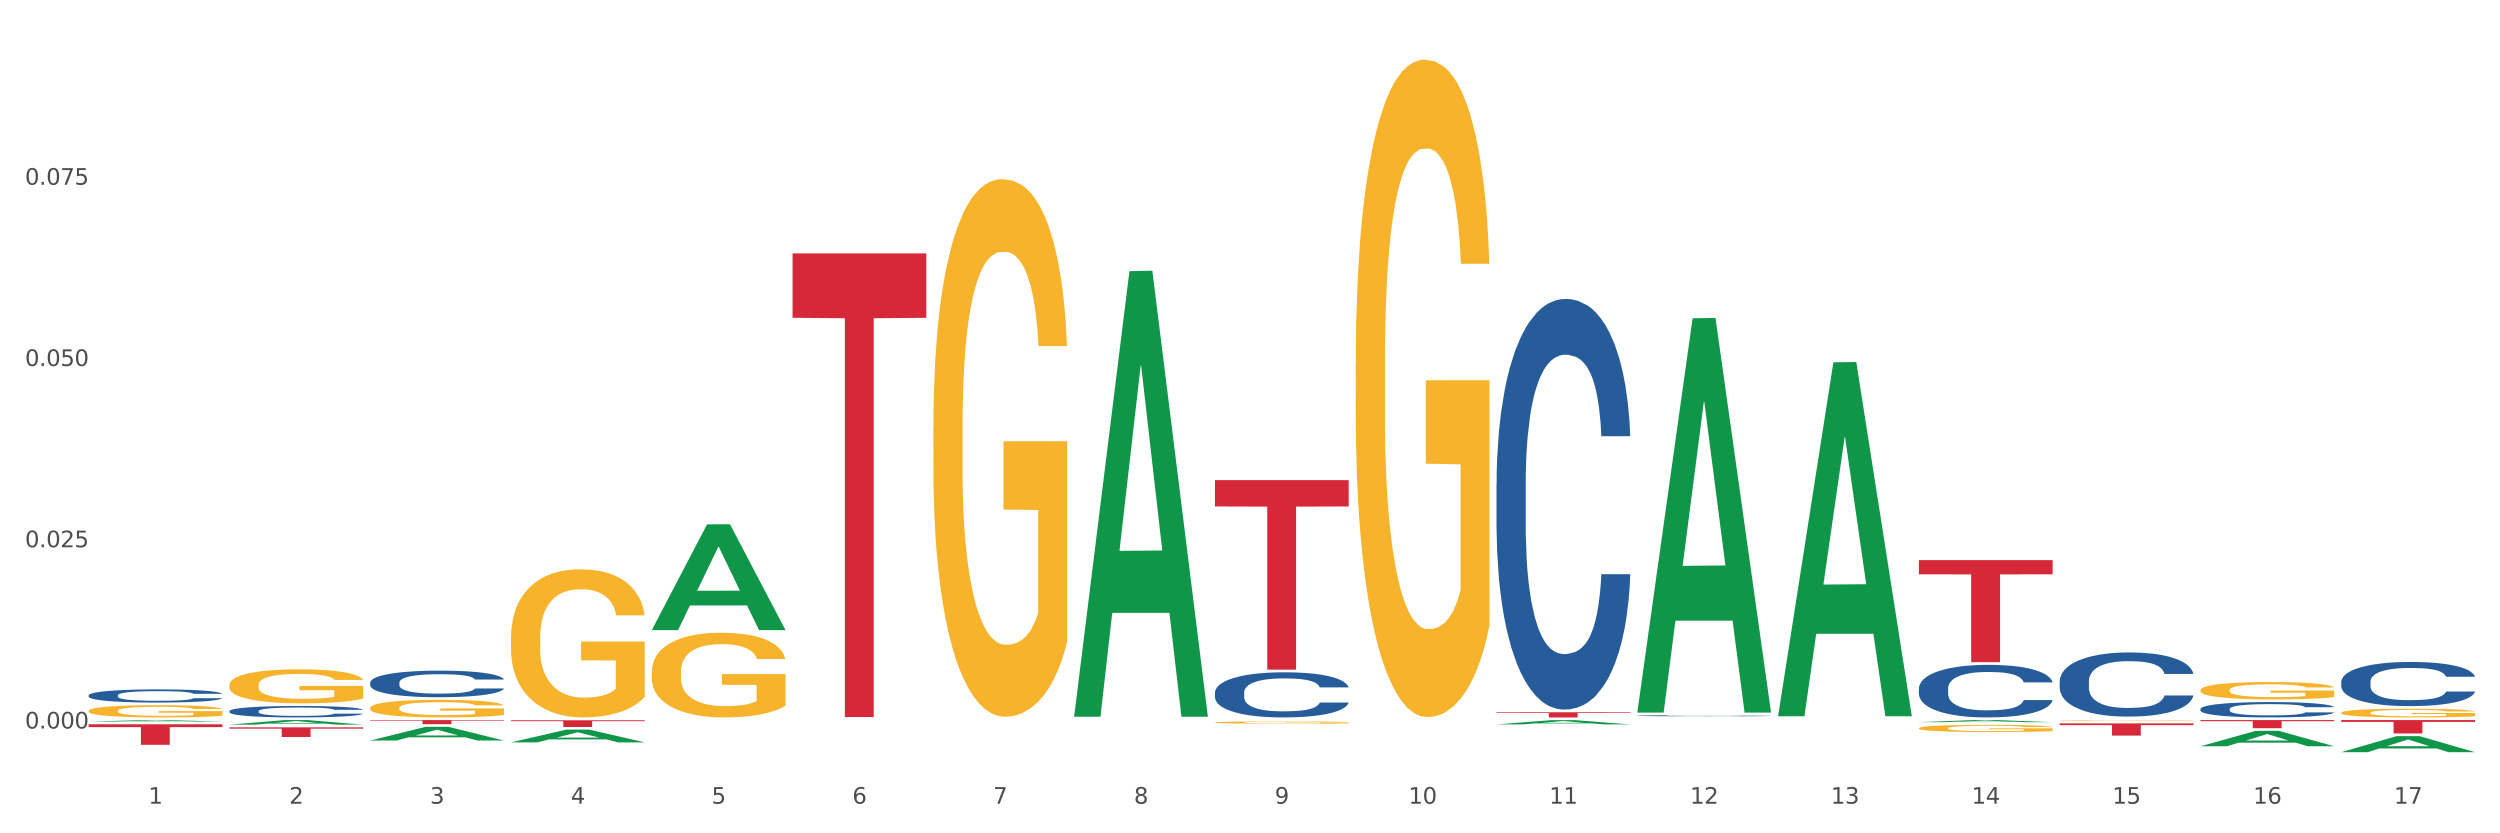 <?xml version="1.0" encoding="utf-8" standalone="no"?>
<!DOCTYPE svg PUBLIC "-//W3C//DTD SVG 1.1//EN"
  "http://www.w3.org/Graphics/SVG/1.1/DTD/svg11.dtd">
<svg xmlns:xlink="http://www.w3.org/1999/xlink" width="1080pt" height="360pt" viewBox="0 0 1080 360" xmlns="http://www.w3.org/2000/svg" version="1.1">
 <rect x="0" y="0" width="1080" height="360" fill="#333333" stroke="none"/>
 <defs>
  <style type="text/css">*{stroke-linejoin: round; stroke-linecap: butt}</style>
 </defs>
 <g id="figure_1">
  <g id="patch_1">
   <path d="M 0 360 
L 1080 360 
L 1080 0 
L 0 0 
z
" style="fill: #ffffff; stroke: #ffffff; stroke-linejoin: miter"/>
  </g>
  <g id="axes_1">
   <g id="matplotlib.axis_1">
    <g id="xtick_1">
     <g id="text_1">
      <!-- 1 -->
      <g style="fill: #4d4d4d" transform="translate(64.119 347.204) scale(0.096 -0.096)">
       <defs>
        <path id="DejaVuSans-31" d="M 794 531 
L 1825 531 
L 1825 4091 
L 703 3866 
L 703 4441 
L 1819 4666 
L 2450 4666 
L 2450 531 
L 3481 531 
L 3481 0 
L 794 0 
L 794 531 
z
" transform="scale(0.016)"/>
       </defs>
       <use xlink:href="#DejaVuSans-31"/>
      </g>
     </g>
    </g>
    <g id="xtick_2">
     <g id="text_2">
      <!-- 2 -->
      <g style="fill: #4d4d4d" transform="translate(124.94 347.204) scale(0.096 -0.096)">
       <defs>
        <path id="DejaVuSans-32" d="M 1228 531 
L 3431 531 
L 3431 0 
L 469 0 
L 469 531 
Q 828 903 1448 1529 
Q 2069 2156 2228 2338 
Q 2531 2678 2651 2914 
Q 2772 3150 2772 3378 
Q 2772 3750 2511 3984 
Q 2250 4219 1831 4219 
Q 1534 4219 1204 4116 
Q 875 4013 500 3803 
L 500 4441 
Q 881 4594 1212 4672 
Q 1544 4750 1819 4750 
Q 2544 4750 2975 4387 
Q 3406 4025 3406 3419 
Q 3406 3131 3298 2873 
Q 3191 2616 2906 2266 
Q 2828 2175 2409 1742 
Q 1991 1309 1228 531 
z
" transform="scale(0.016)"/>
       </defs>
       <use xlink:href="#DejaVuSans-32"/>
      </g>
     </g>
    </g>
    <g id="xtick_3">
     <g id="text_3">
      <!-- 3 -->
      <g style="fill: #4d4d4d" transform="translate(185.761 347.204) scale(0.096 -0.096)">
       <defs>
        <path id="DejaVuSans-33" d="M 2597 2516 
Q 3050 2419 3304 2112 
Q 3559 1806 3559 1356 
Q 3559 666 3084 287 
Q 2609 -91 1734 -91 
Q 1441 -91 1130 -33 
Q 819 25 488 141 
L 488 750 
Q 750 597 1062 519 
Q 1375 441 1716 441 
Q 2309 441 2620 675 
Q 2931 909 2931 1356 
Q 2931 1769 2642 2001 
Q 2353 2234 1838 2234 
L 1294 2234 
L 1294 2753 
L 1863 2753 
Q 2328 2753 2575 2939 
Q 2822 3125 2822 3475 
Q 2822 3834 2567 4026 
Q 2313 4219 1838 4219 
Q 1578 4219 1281 4162 
Q 984 4106 628 3988 
L 628 4550 
Q 988 4650 1302 4700 
Q 1616 4750 1894 4750 
Q 2613 4750 3031 4423 
Q 3450 4097 3450 3541 
Q 3450 3153 3228 2886 
Q 3006 2619 2597 2516 
z
" transform="scale(0.016)"/>
       </defs>
       <use xlink:href="#DejaVuSans-33"/>
      </g>
     </g>
    </g>
    <g id="xtick_4">
     <g id="text_4">
      <!-- 4 -->
      <g style="fill: #4d4d4d" transform="translate(246.582 347.204) scale(0.096 -0.096)">
       <defs>
        <path id="DejaVuSans-34" d="M 2419 4116 
L 825 1625 
L 2419 1625 
L 2419 4116 
z
M 2253 4666 
L 3047 4666 
L 3047 1625 
L 3713 1625 
L 3713 1100 
L 3047 1100 
L 3047 0 
L 2419 0 
L 2419 1100 
L 313 1100 
L 313 1709 
L 2253 4666 
z
" transform="scale(0.016)"/>
       </defs>
       <use xlink:href="#DejaVuSans-34"/>
      </g>
     </g>
    </g>
    <g id="xtick_5">
     <g id="text_5">
      <!-- 5 -->
      <g style="fill: #4d4d4d" transform="translate(307.403 347.204) scale(0.096 -0.096)">
       <defs>
        <path id="DejaVuSans-35" d="M 691 4666 
L 3169 4666 
L 3169 4134 
L 1269 4134 
L 1269 2991 
Q 1406 3038 1543 3061 
Q 1681 3084 1819 3084 
Q 2600 3084 3056 2656 
Q 3513 2228 3513 1497 
Q 3513 744 3044 326 
Q 2575 -91 1722 -91 
Q 1428 -91 1123 -41 
Q 819 9 494 109 
L 494 744 
Q 775 591 1075 516 
Q 1375 441 1709 441 
Q 2250 441 2565 725 
Q 2881 1009 2881 1497 
Q 2881 1984 2565 2268 
Q 2250 2553 1709 2553 
Q 1456 2553 1204 2497 
Q 953 2441 691 2322 
L 691 4666 
z
" transform="scale(0.016)"/>
       </defs>
       <use xlink:href="#DejaVuSans-35"/>
      </g>
     </g>
    </g>
    <g id="xtick_6">
     <g id="text_6">
      <!-- 6 -->
      <g style="fill: #4d4d4d" transform="translate(368.224 347.204) scale(0.096 -0.096)">
       <defs>
        <path id="DejaVuSans-36" d="M 2113 2584 
Q 1688 2584 1439 2293 
Q 1191 2003 1191 1497 
Q 1191 994 1439 701 
Q 1688 409 2113 409 
Q 2538 409 2786 701 
Q 3034 994 3034 1497 
Q 3034 2003 2786 2293 
Q 2538 2584 2113 2584 
z
M 3366 4563 
L 3366 3988 
Q 3128 4100 2886 4159 
Q 2644 4219 2406 4219 
Q 1781 4219 1451 3797 
Q 1122 3375 1075 2522 
Q 1259 2794 1537 2939 
Q 1816 3084 2150 3084 
Q 2853 3084 3261 2657 
Q 3669 2231 3669 1497 
Q 3669 778 3244 343 
Q 2819 -91 2113 -91 
Q 1303 -91 875 529 
Q 447 1150 447 2328 
Q 447 3434 972 4092 
Q 1497 4750 2381 4750 
Q 2619 4750 2861 4703 
Q 3103 4656 3366 4563 
z
" transform="scale(0.016)"/>
       </defs>
       <use xlink:href="#DejaVuSans-36"/>
      </g>
     </g>
    </g>
    <g id="xtick_7">
     <g id="text_7">
      <!-- 7 -->
      <g style="fill: #4d4d4d" transform="translate(429.045 347.204) scale(0.096 -0.096)">
       <defs>
        <path id="DejaVuSans-37" d="M 525 4666 
L 3525 4666 
L 3525 4397 
L 1831 0 
L 1172 0 
L 2766 4134 
L 525 4134 
L 525 4666 
z
" transform="scale(0.016)"/>
       </defs>
       <use xlink:href="#DejaVuSans-37"/>
      </g>
     </g>
    </g>
    <g id="xtick_8">
     <g id="text_8">
      <!-- 8 -->
      <g style="fill: #4d4d4d" transform="translate(489.866 347.204) scale(0.096 -0.096)">
       <defs>
        <path id="DejaVuSans-38" d="M 2034 2216 
Q 1584 2216 1326 1975 
Q 1069 1734 1069 1313 
Q 1069 891 1326 650 
Q 1584 409 2034 409 
Q 2484 409 2743 651 
Q 3003 894 3003 1313 
Q 3003 1734 2745 1975 
Q 2488 2216 2034 2216 
z
M 1403 2484 
Q 997 2584 770 2862 
Q 544 3141 544 3541 
Q 544 4100 942 4425 
Q 1341 4750 2034 4750 
Q 2731 4750 3128 4425 
Q 3525 4100 3525 3541 
Q 3525 3141 3298 2862 
Q 3072 2584 2669 2484 
Q 3125 2378 3379 2068 
Q 3634 1759 3634 1313 
Q 3634 634 3220 271 
Q 2806 -91 2034 -91 
Q 1263 -91 848 271 
Q 434 634 434 1313 
Q 434 1759 690 2068 
Q 947 2378 1403 2484 
z
M 1172 3481 
Q 1172 3119 1398 2916 
Q 1625 2713 2034 2713 
Q 2441 2713 2670 2916 
Q 2900 3119 2900 3481 
Q 2900 3844 2670 4047 
Q 2441 4250 2034 4250 
Q 1625 4250 1398 4047 
Q 1172 3844 1172 3481 
z
" transform="scale(0.016)"/>
       </defs>
       <use xlink:href="#DejaVuSans-38"/>
      </g>
     </g>
    </g>
    <g id="xtick_9">
     <g id="text_9">
      <!-- 9 -->
      <g style="fill: #4d4d4d" transform="translate(550.688 347.204) scale(0.096 -0.096)">
       <defs>
        <path id="DejaVuSans-39" d="M 703 97 
L 703 672 
Q 941 559 1184 500 
Q 1428 441 1663 441 
Q 2288 441 2617 861 
Q 2947 1281 2994 2138 
Q 2813 1869 2534 1725 
Q 2256 1581 1919 1581 
Q 1219 1581 811 2004 
Q 403 2428 403 3163 
Q 403 3881 828 4315 
Q 1253 4750 1959 4750 
Q 2769 4750 3195 4129 
Q 3622 3509 3622 2328 
Q 3622 1225 3098 567 
Q 2575 -91 1691 -91 
Q 1453 -91 1209 -44 
Q 966 3 703 97 
z
M 1959 2075 
Q 2384 2075 2632 2365 
Q 2881 2656 2881 3163 
Q 2881 3666 2632 3958 
Q 2384 4250 1959 4250 
Q 1534 4250 1286 3958 
Q 1038 3666 1038 3163 
Q 1038 2656 1286 2365 
Q 1534 2075 1959 2075 
z
" transform="scale(0.016)"/>
       </defs>
       <use xlink:href="#DejaVuSans-39"/>
      </g>
     </g>
    </g>
    <g id="xtick_10">
     <g id="text_10">
      <!-- 10 -->
      <g style="fill: #4d4d4d" transform="translate(608.455 347.204) scale(0.096 -0.096)">
       <defs>
        <path id="DejaVuSans-30" d="M 2034 4250 
Q 1547 4250 1301 3770 
Q 1056 3291 1056 2328 
Q 1056 1369 1301 889 
Q 1547 409 2034 409 
Q 2525 409 2770 889 
Q 3016 1369 3016 2328 
Q 3016 3291 2770 3770 
Q 2525 4250 2034 4250 
z
M 2034 4750 
Q 2819 4750 3233 4129 
Q 3647 3509 3647 2328 
Q 3647 1150 3233 529 
Q 2819 -91 2034 -91 
Q 1250 -91 836 529 
Q 422 1150 422 2328 
Q 422 3509 836 4129 
Q 1250 4750 2034 4750 
z
" transform="scale(0.016)"/>
       </defs>
       <use xlink:href="#DejaVuSans-31"/>
       <use xlink:href="#DejaVuSans-30" transform="translate(63.623 0)"/>
      </g>
     </g>
    </g>
    <g id="xtick_11">
     <g id="text_11">
      <!-- 11 -->
      <g style="fill: #4d4d4d" transform="translate(669.276 347.204) scale(0.096 -0.096)">
       <use xlink:href="#DejaVuSans-31"/>
       <use xlink:href="#DejaVuSans-31" transform="translate(63.623 0)"/>
      </g>
     </g>
    </g>
    <g id="xtick_12">
     <g id="text_12">
      <!-- 12 -->
      <g style="fill: #4d4d4d" transform="translate(730.097 347.204) scale(0.096 -0.096)">
       <use xlink:href="#DejaVuSans-31"/>
       <use xlink:href="#DejaVuSans-32" transform="translate(63.623 0)"/>
      </g>
     </g>
    </g>
    <g id="xtick_13">
     <g id="text_13">
      <!-- 13 -->
      <g style="fill: #4d4d4d" transform="translate(790.918 347.204) scale(0.096 -0.096)">
       <use xlink:href="#DejaVuSans-31"/>
       <use xlink:href="#DejaVuSans-33" transform="translate(63.623 0)"/>
      </g>
     </g>
    </g>
    <g id="xtick_14">
     <g id="text_14">
      <!-- 14 -->
      <g style="fill: #4d4d4d" transform="translate(851.739 347.204) scale(0.096 -0.096)">
       <use xlink:href="#DejaVuSans-31"/>
       <use xlink:href="#DejaVuSans-34" transform="translate(63.623 0)"/>
      </g>
     </g>
    </g>
    <g id="xtick_15">
     <g id="text_15">
      <!-- 15 -->
      <g style="fill: #4d4d4d" transform="translate(912.56 347.204) scale(0.096 -0.096)">
       <use xlink:href="#DejaVuSans-31"/>
       <use xlink:href="#DejaVuSans-35" transform="translate(63.623 0)"/>
      </g>
     </g>
    </g>
    <g id="xtick_16">
     <g id="text_16">
      <!-- 16 -->
      <g style="fill: #4d4d4d" transform="translate(973.381 347.204) scale(0.096 -0.096)">
       <use xlink:href="#DejaVuSans-31"/>
       <use xlink:href="#DejaVuSans-36" transform="translate(63.623 0)"/>
      </g>
     </g>
    </g>
    <g id="xtick_17">
     <g id="text_17">
      <!-- 17 -->
      <g style="fill: #4d4d4d" transform="translate(1034.202 347.204) scale(0.096 -0.096)">
       <use xlink:href="#DejaVuSans-31"/>
       <use xlink:href="#DejaVuSans-37" transform="translate(63.623 0)"/>
      </g>
     </g>
    </g>
    <g id="xtick_18"/>
    <g id="xtick_19"/>
    <g id="xtick_20"/>
    <g id="xtick_21"/>
    <g id="xtick_22"/>
    <g id="xtick_23"/>
    <g id="xtick_24"/>
    <g id="xtick_25"/>
    <g id="xtick_26"/>
    <g id="xtick_27"/>
    <g id="xtick_28"/>
    <g id="xtick_29"/>
    <g id="xtick_30"/>
    <g id="xtick_31"/>
    <g id="xtick_32"/>
    <g id="xtick_33"/>
   </g>
   <g id="matplotlib.axis_2">
    <g id="ytick_1">
     <g id="text_18">
      <!-- 0.000 -->
      <g style="fill: #4d4d4d" transform="translate(10.8 314.719) scale(0.096 -0.096)">
       <defs>
        <path id="DejaVuSans-2e" d="M 684 794 
L 1344 794 
L 1344 0 
L 684 0 
L 684 794 
z
" transform="scale(0.016)"/>
       </defs>
       <use xlink:href="#DejaVuSans-30"/>
       <use xlink:href="#DejaVuSans-2e" transform="translate(63.623 0)"/>
       <use xlink:href="#DejaVuSans-30" transform="translate(95.41 0)"/>
       <use xlink:href="#DejaVuSans-30" transform="translate(159.033 0)"/>
       <use xlink:href="#DejaVuSans-30" transform="translate(222.656 0)"/>
      </g>
     </g>
    </g>
    <g id="ytick_2">
     <g id="text_19">
      <!-- 0.025 -->
      <g style="fill: #4d4d4d" transform="translate(10.8 236.415) scale(0.096 -0.096)">
       <use xlink:href="#DejaVuSans-30"/>
       <use xlink:href="#DejaVuSans-2e" transform="translate(63.623 0)"/>
       <use xlink:href="#DejaVuSans-30" transform="translate(95.41 0)"/>
       <use xlink:href="#DejaVuSans-32" transform="translate(159.033 0)"/>
       <use xlink:href="#DejaVuSans-35" transform="translate(222.656 0)"/>
      </g>
     </g>
    </g>
    <g id="ytick_3">
     <g id="text_20">
      <!-- 0.050 -->
      <g style="fill: #4d4d4d" transform="translate(10.8 158.111) scale(0.096 -0.096)">
       <use xlink:href="#DejaVuSans-30"/>
       <use xlink:href="#DejaVuSans-2e" transform="translate(63.623 0)"/>
       <use xlink:href="#DejaVuSans-30" transform="translate(95.41 0)"/>
       <use xlink:href="#DejaVuSans-35" transform="translate(159.033 0)"/>
       <use xlink:href="#DejaVuSans-30" transform="translate(222.656 0)"/>
      </g>
     </g>
    </g>
    <g id="ytick_4">
     <g id="text_21">
      <!-- 0.075 -->
      <g style="fill: #4d4d4d" transform="translate(10.8 79.808) scale(0.096 -0.096)">
       <use xlink:href="#DejaVuSans-30"/>
       <use xlink:href="#DejaVuSans-2e" transform="translate(63.623 0)"/>
       <use xlink:href="#DejaVuSans-30" transform="translate(95.41 0)"/>
       <use xlink:href="#DejaVuSans-37" transform="translate(159.033 0)"/>
       <use xlink:href="#DejaVuSans-35" transform="translate(222.656 0)"/>
      </g>
     </g>
    </g>
    <g id="ytick_5"/>
    <g id="ytick_6"/>
    <g id="ytick_7"/>
    <g id="ytick_8"/>
   </g>
   <g id="PolyCollection_1">
    <path d="M 38.283 311.728 
L 38.343 311.728 
L 62.169 311.073 
L 72.058 311.072 
L 96.063 311.73 
L 84.626 311.73 
L 79.444 311.577 
L 54.843 311.577 
L 54.664 311.579 
L 49.66 311.73 
L 38.283 311.73 
L 38.283 311.728 
L 57.94 311.485 
L 76.346 311.485 
L 67.233 311.212 
L 67.113 311.211 
L 66.994 311.213 
L 57.881 311.485 
L 57.94 311.485 
L 38.283 311.728 
z
" clip-path="url(#pb7c5f71fc9)" style="fill: #109648"/>
    <path d="M 99.104 313.05 
L 99.164 313.049 
L 122.99 311.074 
L 132.879 311.072 
L 156.884 313.054 
L 145.447 313.054 
L 140.265 312.593 
L 115.664 312.593 
L 115.485 312.6 
L 110.481 313.054 
L 99.104 313.054 
L 99.104 313.05 
L 118.761 312.317 
L 137.167 312.315 
L 128.054 311.494 
L 127.934 311.491 
L 127.815 311.496 
L 118.702 312.315 
L 118.761 312.317 
L 99.104 313.05 
z
" clip-path="url(#pb7c5f71fc9)" style="fill: #109648"/>
    <path d="M 159.925 319.907 
L 159.985 319.901 
L 183.811 313.991 
L 193.7 313.985 
L 217.705 319.918 
L 206.268 319.918 
L 201.086 318.536 
L 176.485 318.536 
L 176.306 318.559 
L 171.302 319.918 
L 159.925 319.918 
L 159.925 319.907 
L 179.582 317.712 
L 197.988 317.706 
L 188.875 315.25 
L 188.756 315.239 
L 188.636 315.255 
L 179.523 317.706 
L 179.582 317.712 
L 159.925 319.907 
z
" clip-path="url(#pb7c5f71fc9)" style="fill: #109648"/>
    <path d="M 220.746 320.7 
L 220.806 320.695 
L 244.633 315.197 
L 254.521 315.192 
L 278.526 320.711 
L 267.089 320.711 
L 261.907 319.425 
L 237.306 319.425 
L 237.127 319.446 
L 232.123 320.711 
L 220.746 320.711 
L 220.746 320.7 
L 240.403 318.658 
L 258.81 318.653 
L 249.696 316.368 
L 249.577 316.358 
L 249.457 316.373 
L 240.344 318.653 
L 240.403 318.658 
L 220.746 320.7 
z
" clip-path="url(#pb7c5f71fc9)" style="fill: #109648"/>
    <path d="M 281.567 272.135 
L 281.627 272.092 
L 305.454 226.51 
L 315.342 226.467 
L 339.347 272.221 
L 327.91 272.221 
L 322.728 261.567 
L 298.127 261.567 
L 297.948 261.738 
L 292.945 272.221 
L 281.567 272.221 
L 281.567 272.135 
L 301.224 255.208 
L 319.631 255.165 
L 310.517 236.22 
L 310.398 236.134 
L 310.279 236.263 
L 301.165 255.165 
L 301.224 255.208 
L 281.567 272.135 
z
" clip-path="url(#pb7c5f71fc9)" style="fill: #109648"/>
    <path d="M 707.315 307.524 
L 707.374 307.364 
L 731.201 137.494 
L 741.089 137.334 
L 765.095 307.844 
L 753.658 307.844 
L 748.475 268.138 
L 723.874 268.138 
L 723.696 268.779 
L 718.692 307.844 
L 707.315 307.844 
L 707.315 307.524 
L 726.972 244.443 
L 745.378 244.283 
L 736.264 173.677 
L 736.145 173.357 
L 736.026 173.838 
L 726.912 244.283 
L 726.972 244.443 
L 707.315 307.524 
z
" clip-path="url(#pb7c5f71fc9)" style="fill: #109648"/>
    <path d="M 646.494 312.937 
L 646.553 312.935 
L 670.38 311.094 
L 680.268 311.092 
L 704.274 312.941 
L 692.837 312.941 
L 687.654 312.51 
L 663.053 312.51 
L 662.875 312.517 
L 657.871 312.941 
L 646.494 312.941 
L 646.494 312.937 
L 666.151 312.253 
L 684.557 312.251 
L 675.443 311.486 
L 675.324 311.483 
L 675.205 311.488 
L 666.091 312.251 
L 666.151 312.253 
L 646.494 312.937 
z
" clip-path="url(#pb7c5f71fc9)" style="fill: #109648"/>
    <path d="M 464.03 309.261 
L 464.09 309.08 
L 487.917 117.132 
L 497.805 116.951 
L 521.81 309.623 
L 510.374 309.623 
L 505.191 264.757 
L 480.59 264.757 
L 480.411 265.48 
L 475.408 309.623 
L 464.03 309.623 
L 464.03 309.261 
L 483.688 237.982 
L 502.094 237.801 
L 492.98 158.018 
L 492.861 157.656 
L 492.742 158.199 
L 483.628 237.801 
L 483.688 237.982 
L 464.03 309.261 
z
" clip-path="url(#pb7c5f71fc9)" style="fill: #109648"/>
    <path d="M 950.599 322.384 
L 950.658 322.378 
L 974.485 315.722 
L 984.373 315.715 
L 1008.379 322.397 
L 996.942 322.397 
L 991.76 320.841 
L 967.159 320.841 
L 966.98 320.866 
L 961.976 322.397 
L 950.599 322.397 
L 950.599 322.384 
L 970.256 319.912 
L 988.662 319.906 
L 979.549 317.139 
L 979.429 317.127 
L 979.31 317.146 
L 970.196 319.906 
L 970.256 319.912 
L 950.599 322.384 
z
" clip-path="url(#pb7c5f71fc9)" style="fill: #109648"/>
    <path d="M 828.957 311.984 
L 829.016 311.983 
L 852.843 311.073 
L 862.731 311.072 
L 886.737 311.986 
L 875.3 311.986 
L 870.118 311.773 
L 845.516 311.773 
L 845.338 311.776 
L 840.334 311.986 
L 828.957 311.986 
L 828.957 311.984 
L 848.614 311.646 
L 867.02 311.645 
L 857.906 311.267 
L 857.787 311.265 
L 857.668 311.268 
L 848.554 311.645 
L 848.614 311.646 
L 828.957 311.984 
z
" clip-path="url(#pb7c5f71fc9)" style="fill: #109648"/>
    <path d="M 1011.42 324.936 
L 1011.48 324.93 
L 1035.306 318.006 
L 1045.194 317.999 
L 1069.2 324.95 
L 1057.763 324.95 
L 1052.581 323.331 
L 1027.98 323.331 
L 1027.801 323.357 
L 1022.797 324.95 
L 1011.42 324.95 
L 1011.42 324.936 
L 1031.077 322.365 
L 1049.483 322.359 
L 1040.37 319.481 
L 1040.25 319.468 
L 1040.131 319.487 
L 1031.018 322.359 
L 1031.077 322.365 
L 1011.42 324.936 
z
" clip-path="url(#pb7c5f71fc9)" style="fill: #109648"/>
    <path d="M 768.136 309.148 
L 768.195 309.004 
L 792.022 156.521 
L 801.91 156.378 
L 825.916 309.435 
L 814.479 309.435 
L 809.297 273.794 
L 784.695 273.794 
L 784.517 274.368 
L 779.513 309.435 
L 768.136 309.435 
L 768.136 309.148 
L 787.793 252.524 
L 806.199 252.38 
L 797.085 189.001 
L 796.966 188.714 
L 796.847 189.145 
L 787.733 252.38 
L 787.793 252.524 
L 768.136 309.148 
z
" clip-path="url(#pb7c5f71fc9)" style="fill: #109648"/>
    <path d="M 220.746 311.149 
L 278.526 311.149 
L 278.526 311.552 
L 255.798 311.555 
L 255.798 314.05 
L 243.338 314.05 
L 243.338 311.555 
L 220.746 311.552 
L 220.746 311.152 
L 220.746 311.149 
z
" clip-path="url(#pb7c5f71fc9)" style="fill: #d62839"/>
    <path d="M 1011.42 311.072 
L 1069.2 311.072 
L 1069.2 311.876 
L 1046.471 311.881 
L 1046.471 316.858 
L 1034.012 316.858 
L 1034.012 311.881 
L 1011.42 311.876 
L 1011.42 311.077 
L 1011.42 311.072 
z
" clip-path="url(#pb7c5f71fc9)" style="fill: #d62839"/>
    <path d="M 159.925 311.072 
L 217.705 311.072 
L 217.705 311.318 
L 194.977 311.32 
L 194.977 312.844 
L 182.517 312.844 
L 182.517 311.32 
L 159.925 311.318 
L 159.925 311.074 
L 159.925 311.072 
z
" clip-path="url(#pb7c5f71fc9)" style="fill: #d62839"/>
    <path d="M 38.283 312.871 
L 96.063 312.871 
L 96.063 314.106 
L 73.334 314.115 
L 73.334 321.759 
L 60.875 321.759 
L 60.875 314.115 
L 38.283 314.106 
L 38.283 312.879 
L 38.283 312.871 
z
" clip-path="url(#pb7c5f71fc9)" style="fill: #d62839"/>
    <path d="M 99.104 314.195 
L 156.884 314.195 
L 156.884 314.779 
L 134.155 314.783 
L 134.155 318.396 
L 121.696 318.396 
L 121.696 314.783 
L 99.104 314.779 
L 99.104 314.199 
L 99.104 314.195 
z
" clip-path="url(#pb7c5f71fc9)" style="fill: #d62839"/>
    <path d="M 342.388 109.456 
L 400.168 109.456 
L 400.168 137.294 
L 377.44 137.482 
L 377.44 309.771 
L 364.98 309.771 
L 364.98 137.482 
L 342.388 137.294 
L 342.388 109.644 
L 342.388 109.456 
z
" clip-path="url(#pb7c5f71fc9)" style="fill: #d62839"/>
    <path d="M 646.494 307.689 
L 704.274 307.689 
L 704.274 308.001 
L 681.545 308.003 
L 681.545 309.931 
L 669.085 309.931 
L 669.085 308.003 
L 646.494 308.001 
L 646.494 307.691 
L 646.494 307.689 
z
" clip-path="url(#pb7c5f71fc9)" style="fill: #d62839"/>
    <path d="M 950.599 311.072 
L 1008.379 311.072 
L 1008.379 311.559 
L 985.65 311.562 
L 985.65 314.574 
L 973.191 314.574 
L 973.191 311.562 
L 950.599 311.559 
L 950.599 311.075 
L 950.599 311.072 
z
" clip-path="url(#pb7c5f71fc9)" style="fill: #d62839"/>
    <path d="M 889.778 312.514 
L 947.558 312.514 
L 947.558 313.246 
L 924.829 313.251 
L 924.829 317.78 
L 912.37 317.78 
L 912.37 313.251 
L 889.778 313.246 
L 889.778 312.519 
L 889.778 312.514 
z
" clip-path="url(#pb7c5f71fc9)" style="fill: #d62839"/>
    <path d="M 828.957 241.971 
L 886.737 241.971 
L 886.737 248.1 
L 864.008 248.141 
L 864.008 286.073 
L 851.549 286.073 
L 851.549 248.141 
L 828.957 248.1 
L 828.957 242.012 
L 828.957 241.971 
z
" clip-path="url(#pb7c5f71fc9)" style="fill: #d62839"/>
    <path d="M 524.851 207.409 
L 582.632 207.409 
L 582.632 218.788 
L 559.903 218.865 
L 559.903 289.29 
L 547.443 289.29 
L 547.443 218.865 
L 524.851 218.788 
L 524.851 207.486 
L 524.851 207.409 
z
" clip-path="url(#pb7c5f71fc9)" style="fill: #d62839"/>
    <path d="M 99.104 307.204 
L 99.172 307.2 
L 99.172 307.073 
L 99.377 306.901 
L 100.129 306.585 
L 101.085 306.345 
L 102.724 306.065 
L 103.612 305.947 
L 104.773 305.816 
L 107.163 305.604 
L 109.895 305.423 
L 111.807 305.324 
L 113.242 305.26 
L 116.452 305.147 
L 118.296 305.097 
L 120.208 305.057 
L 121.847 305.03 
L 124.579 304.998 
L 126.765 304.984 
L 129.292 304.98 
L 131.409 304.984 
L 134.209 305.002 
L 138.307 305.057 
L 139.878 305.088 
L 141.995 305.143 
L 144.181 305.215 
L 145.956 305.287 
L 148.005 305.391 
L 150.123 305.527 
L 152.172 305.699 
L 153.606 305.857 
L 154.767 306.024 
L 155.791 306.228 
L 156.543 306.449 
L 156.884 306.635 
L 144.386 306.635 
L 144.044 306.467 
L 143.361 306.287 
L 142.678 306.164 
L 141.927 306.065 
L 140.766 305.952 
L 139.741 305.88 
L 138.034 305.794 
L 136.463 305.739 
L 135.165 305.708 
L 133.594 305.681 
L 130.248 305.654 
L 127.857 305.654 
L 126.355 305.663 
L 124.511 305.685 
L 122.94 305.717 
L 121.096 305.771 
L 119.662 305.83 
L 118.227 305.907 
L 117.408 305.961 
L 116.179 306.06 
L 115.359 306.142 
L 114.266 306.282 
L 113.652 306.381 
L 112.559 306.639 
L 112.081 306.829 
L 111.876 306.96 
L 111.739 307.105 
L 111.739 307.81 
L 112.149 308.127 
L 112.49 308.262 
L 113.037 308.416 
L 114.061 308.615 
L 115.564 308.809 
L 117.135 308.95 
L 118.432 309.035 
L 119.662 309.099 
L 120.891 309.148 
L 122.394 309.194 
L 123.623 309.221 
L 125.467 309.248 
L 127.653 309.262 
L 129.36 309.262 
L 132.843 309.239 
L 134.414 309.216 
L 135.917 309.185 
L 137.556 309.135 
L 138.853 309.081 
L 139.605 309.04 
L 140.834 308.954 
L 141.79 308.864 
L 142.61 308.76 
L 143.156 308.669 
L 143.771 308.534 
L 144.249 308.38 
L 144.386 308.298 
L 156.884 308.298 
L 156.611 308.461 
L 156.133 308.62 
L 155.177 308.832 
L 154.425 308.954 
L 153.264 309.103 
L 152.035 309.23 
L 150.327 309.37 
L 148.757 309.474 
L 147.117 309.564 
L 145.342 309.646 
L 142.132 309.759 
L 140.971 309.791 
L 138.512 309.845 
L 136.6 309.876 
L 133.799 309.908 
L 130.931 309.926 
L 127.926 309.931 
L 125.262 309.922 
L 122.325 309.895 
L 120.481 309.867 
L 118.432 309.827 
L 116.042 309.763 
L 113.788 309.687 
L 111.671 309.596 
L 109.69 309.492 
L 107.846 309.375 
L 105.456 309.18 
L 103.68 308.99 
L 102.382 308.814 
L 101.494 308.665 
L 100.607 308.475 
L 100.129 308.344 
L 99.377 308.027 
L 99.104 307.733 
L 99.104 307.204 
z
" clip-path="url(#pb7c5f71fc9)" style="fill: #255c99"/>
    <path d="M 646.494 208.847 
L 646.562 208.685 
L 646.562 204.148 
L 646.767 197.991 
L 647.518 186.649 
L 648.474 178.062 
L 650.113 168.016 
L 651.001 163.804 
L 652.162 159.105 
L 654.553 151.49 
L 657.285 145.009 
L 659.197 141.444 
L 660.631 139.176 
L 663.841 135.125 
L 665.685 133.343 
L 667.598 131.885 
L 669.237 130.913 
L 671.969 129.779 
L 674.154 129.292 
L 676.681 129.13 
L 678.799 129.292 
L 681.599 129.941 
L 685.697 131.885 
L 687.267 133.019 
L 689.385 134.963 
L 691.57 137.556 
L 693.346 140.148 
L 695.395 143.875 
L 697.512 148.735 
L 699.561 154.892 
L 700.995 160.563 
L 702.156 166.558 
L 703.181 173.849 
L 703.932 181.789 
L 704.274 188.432 
L 691.775 188.432 
L 691.434 182.437 
L 690.751 175.956 
L 690.068 171.581 
L 689.316 168.016 
L 688.155 163.966 
L 687.131 161.373 
L 685.423 158.295 
L 683.853 156.351 
L 682.555 155.216 
L 680.984 154.244 
L 677.637 153.272 
L 675.247 153.272 
L 673.744 153.596 
L 671.9 154.406 
L 670.33 155.541 
L 668.486 157.485 
L 667.051 159.591 
L 665.617 162.346 
L 664.797 164.29 
L 663.568 167.854 
L 662.749 170.771 
L 661.656 175.794 
L 661.041 179.358 
L 659.948 188.594 
L 659.47 195.399 
L 659.265 200.097 
L 659.129 205.282 
L 659.129 230.558 
L 659.539 241.9 
L 659.88 246.761 
L 660.426 252.27 
L 661.451 259.399 
L 662.953 266.366 
L 664.524 271.388 
L 665.822 274.467 
L 667.051 276.735 
L 668.281 278.518 
L 669.783 280.138 
L 671.013 281.11 
L 672.857 282.082 
L 675.042 282.568 
L 676.75 282.568 
L 680.233 281.758 
L 681.804 280.948 
L 683.306 279.814 
L 684.945 278.032 
L 686.243 276.087 
L 686.994 274.629 
L 688.224 271.55 
L 689.18 268.31 
L 689.999 264.583 
L 690.546 261.343 
L 691.16 256.482 
L 691.639 250.973 
L 691.775 248.057 
L 704.274 248.057 
L 704 253.89 
L 703.522 259.561 
L 702.566 267.176 
L 701.815 271.55 
L 700.654 276.897 
L 699.424 281.434 
L 697.717 286.457 
L 696.146 290.183 
L 694.507 293.424 
L 692.731 296.34 
L 689.521 300.391 
L 688.36 301.525 
L 685.901 303.469 
L 683.989 304.604 
L 681.189 305.738 
L 678.32 306.386 
L 675.315 306.548 
L 672.652 306.224 
L 669.715 305.252 
L 667.871 304.28 
L 665.822 302.821 
L 663.431 300.553 
L 661.178 297.799 
L 659.06 294.558 
L 657.08 290.831 
L 655.236 286.619 
L 652.845 279.652 
L 651.07 272.847 
L 649.772 266.528 
L 648.884 261.181 
L 647.996 254.376 
L 647.518 249.677 
L 646.767 238.335 
L 646.494 227.804 
L 646.494 208.847 
z
" clip-path="url(#pb7c5f71fc9)" style="fill: #255c99"/>
    <path d="M 524.851 299.193 
L 524.92 299.175 
L 524.92 298.676 
L 525.125 298 
L 525.876 296.753 
L 526.832 295.809 
L 528.471 294.705 
L 529.359 294.242 
L 530.52 293.726 
L 532.911 292.889 
L 535.643 292.177 
L 537.555 291.785 
L 538.989 291.535 
L 542.199 291.09 
L 544.043 290.894 
L 545.956 290.734 
L 547.595 290.627 
L 550.327 290.503 
L 552.512 290.449 
L 555.039 290.431 
L 557.156 290.449 
L 559.957 290.52 
L 564.054 290.734 
L 565.625 290.859 
L 567.743 291.072 
L 569.928 291.357 
L 571.704 291.642 
L 573.753 292.052 
L 575.87 292.586 
L 577.919 293.263 
L 579.353 293.886 
L 580.514 294.545 
L 581.539 295.346 
L 582.29 296.219 
L 582.632 296.949 
L 570.133 296.949 
L 569.792 296.29 
L 569.109 295.578 
L 568.426 295.097 
L 567.674 294.705 
L 566.513 294.26 
L 565.489 293.975 
L 563.781 293.637 
L 562.21 293.423 
L 560.913 293.298 
L 559.342 293.192 
L 555.995 293.085 
L 553.605 293.085 
L 552.102 293.12 
L 550.258 293.209 
L 548.687 293.334 
L 546.843 293.548 
L 545.409 293.779 
L 543.975 294.082 
L 543.155 294.296 
L 541.926 294.687 
L 541.106 295.008 
L 540.014 295.56 
L 539.399 295.952 
L 538.306 296.967 
L 537.828 297.715 
L 537.623 298.231 
L 537.487 298.801 
L 537.487 301.579 
L 537.896 302.825 
L 538.238 303.36 
L 538.784 303.965 
L 539.809 304.749 
L 541.311 305.514 
L 542.882 306.066 
L 544.18 306.405 
L 545.409 306.654 
L 546.639 306.85 
L 548.141 307.028 
L 549.37 307.135 
L 551.214 307.242 
L 553.4 307.295 
L 555.107 307.295 
L 558.591 307.206 
L 560.162 307.117 
L 561.664 306.992 
L 563.303 306.797 
L 564.601 306.583 
L 565.352 306.423 
L 566.582 306.084 
L 567.538 305.728 
L 568.357 305.319 
L 568.904 304.962 
L 569.518 304.428 
L 569.996 303.823 
L 570.133 303.502 
L 582.632 303.502 
L 582.358 304.143 
L 581.88 304.766 
L 580.924 305.603 
L 580.173 306.084 
L 579.012 306.672 
L 577.782 307.171 
L 576.075 307.723 
L 574.504 308.132 
L 572.865 308.488 
L 571.089 308.809 
L 567.879 309.254 
L 566.718 309.379 
L 564.259 309.592 
L 562.347 309.717 
L 559.547 309.842 
L 556.678 309.913 
L 553.673 309.931 
L 551.01 309.895 
L 548.073 309.788 
L 546.229 309.681 
L 544.18 309.521 
L 541.789 309.272 
L 539.536 308.969 
L 537.418 308.613 
L 535.438 308.203 
L 533.594 307.74 
L 531.203 306.975 
L 529.427 306.227 
L 528.13 305.532 
L 527.242 304.945 
L 526.354 304.197 
L 525.876 303.68 
L 525.125 302.434 
L 524.851 301.276 
L 524.851 299.193 
z
" clip-path="url(#pb7c5f71fc9)" style="fill: #255c99"/>
    <path d="M 99.104 295.946 
L 99.172 295.932 
L 99.172 295.45 
L 99.309 295.035 
L 99.991 294.03 
L 101.014 293.199 
L 101.765 292.757 
L 102.515 292.395 
L 103.402 292.033 
L 104.493 291.658 
L 106.472 291.108 
L 107.699 290.827 
L 109.2 290.532 
L 111.929 290.103 
L 113.907 289.862 
L 115.954 289.661 
L 119.296 289.42 
L 121.479 289.313 
L 123.799 289.232 
L 126.596 289.179 
L 128.71 289.165 
L 133.349 289.205 
L 137.306 289.326 
L 139.216 289.42 
L 141.672 289.581 
L 142.968 289.688 
L 145.082 289.902 
L 147.265 290.184 
L 148.766 290.425 
L 151.017 290.88 
L 152.723 291.336 
L 154.292 291.899 
L 155.11 292.288 
L 155.724 292.649 
L 156.27 293.065 
L 156.816 293.721 
L 144.537 293.721 
L 144.059 293.252 
L 143.309 292.81 
L 142.217 292.381 
L 141.262 292.113 
L 139.625 291.778 
L 138.124 291.564 
L 136.555 291.403 
L 134.645 291.269 
L 133.144 291.202 
L 131.03 291.148 
L 126.868 291.162 
L 124.072 291.269 
L 122.161 291.403 
L 120.934 291.524 
L 119.842 291.658 
L 118.614 291.845 
L 117.182 292.127 
L 116.158 292.381 
L 115.135 292.703 
L 114.317 293.025 
L 113.566 293.4 
L 112.952 293.802 
L 112.475 294.217 
L 112.065 294.726 
L 111.724 295.571 
L 111.724 297.406 
L 111.861 297.822 
L 112.202 298.371 
L 112.611 298.787 
L 113.293 299.283 
L 113.907 299.618 
L 115.067 300.1 
L 116.363 300.502 
L 117.386 300.757 
L 118.41 300.971 
L 120.183 301.266 
L 122.161 301.507 
L 123.867 301.654 
L 126.186 301.788 
L 127.755 301.842 
L 129.12 301.869 
L 132.462 301.869 
L 134.85 301.829 
L 137.51 301.735 
L 139.557 301.614 
L 141.262 301.467 
L 143.172 301.226 
L 144.4 300.998 
L 144.4 298.197 
L 129.393 298.184 
L 129.393 296.321 
L 156.884 296.321 
L 156.884 301.788 
L 155.724 302.07 
L 154.428 302.324 
L 153.064 302.552 
L 151.017 302.834 
L 148.562 303.102 
L 146.379 303.289 
L 144.059 303.45 
L 141.331 303.597 
L 137.783 303.731 
L 135.6 303.785 
L 132.872 303.825 
L 129.665 303.839 
L 126.868 303.812 
L 124.14 303.745 
L 121.275 303.624 
L 118.478 303.45 
L 116.363 303.276 
L 114.248 303.061 
L 111.997 302.78 
L 110.223 302.512 
L 108.859 302.271 
L 107.358 301.963 
L 105.721 301.561 
L 104.493 301.199 
L 103.402 300.824 
L 102.242 300.341 
L 101.423 299.926 
L 100.605 299.403 
L 100.127 299.015 
L 99.582 298.411 
L 99.172 297.567 
L 99.104 295.946 
z
" clip-path="url(#pb7c5f71fc9)" style="fill: #f7b32b"/>
    <path d="M 159.925 305.846 
L 159.993 305.839 
L 159.993 305.589 
L 160.13 305.374 
L 160.812 304.854 
L 161.835 304.424 
L 162.586 304.195 
L 163.336 304.008 
L 164.223 303.82 
L 165.314 303.626 
L 167.293 303.342 
L 168.52 303.196 
L 170.021 303.044 
L 172.75 302.822 
L 174.728 302.697 
L 176.775 302.593 
L 180.117 302.468 
L 182.3 302.412 
L 184.62 302.371 
L 187.417 302.343 
L 189.531 302.336 
L 194.17 302.357 
L 198.127 302.419 
L 200.037 302.468 
L 202.493 302.551 
L 203.789 302.607 
L 205.904 302.718 
L 208.087 302.863 
L 209.587 302.988 
L 211.838 303.224 
L 213.544 303.46 
L 215.113 303.751 
L 215.931 303.952 
L 216.545 304.139 
L 217.091 304.354 
L 217.637 304.694 
L 205.358 304.694 
L 204.88 304.451 
L 204.13 304.223 
L 203.038 304.001 
L 202.083 303.862 
L 200.446 303.689 
L 198.945 303.578 
L 197.376 303.494 
L 195.466 303.425 
L 193.966 303.39 
L 191.851 303.363 
L 187.69 303.37 
L 184.893 303.425 
L 182.983 303.494 
L 181.755 303.557 
L 180.663 303.626 
L 179.435 303.723 
L 178.003 303.869 
L 176.979 304.001 
L 175.956 304.167 
L 175.138 304.334 
L 174.387 304.528 
L 173.773 304.736 
L 173.296 304.951 
L 172.886 305.214 
L 172.545 305.651 
L 172.545 306.602 
L 172.682 306.817 
L 173.023 307.101 
L 173.432 307.316 
L 174.114 307.573 
L 174.728 307.746 
L 175.888 307.996 
L 177.184 308.204 
L 178.207 308.335 
L 179.231 308.446 
L 181.004 308.599 
L 182.983 308.724 
L 184.688 308.8 
L 187.007 308.87 
L 188.576 308.897 
L 189.941 308.911 
L 193.283 308.911 
L 195.671 308.89 
L 198.331 308.842 
L 200.378 308.779 
L 202.083 308.703 
L 203.993 308.578 
L 205.221 308.46 
L 205.221 307.011 
L 190.214 307.004 
L 190.214 306.04 
L 217.705 306.04 
L 217.705 308.87 
L 216.545 309.015 
L 215.249 309.147 
L 213.885 309.265 
L 211.838 309.41 
L 209.383 309.549 
L 207.2 309.646 
L 204.88 309.73 
L 202.152 309.806 
L 198.604 309.875 
L 196.421 309.903 
L 193.693 309.924 
L 190.486 309.931 
L 187.69 309.917 
L 184.961 309.882 
L 182.096 309.82 
L 179.299 309.73 
L 177.184 309.639 
L 175.069 309.528 
L 172.818 309.383 
L 171.045 309.244 
L 169.68 309.119 
L 168.179 308.96 
L 166.542 308.752 
L 165.314 308.564 
L 164.223 308.37 
L 163.063 308.12 
L 162.245 307.905 
L 161.426 307.635 
L 160.948 307.434 
L 160.403 307.122 
L 159.993 306.685 
L 159.925 305.846 
z
" clip-path="url(#pb7c5f71fc9)" style="fill: #f7b32b"/>
    <path d="M 281.567 290.261 
L 281.635 290.227 
L 281.635 289.025 
L 281.772 287.99 
L 282.454 285.485 
L 283.477 283.414 
L 284.228 282.312 
L 284.978 281.411 
L 285.865 280.509 
L 286.956 279.574 
L 288.935 278.205 
L 290.163 277.503 
L 291.663 276.769 
L 294.392 275.7 
L 296.37 275.099 
L 298.417 274.598 
L 301.76 273.997 
L 303.943 273.73 
L 306.262 273.529 
L 309.059 273.396 
L 311.174 273.362 
L 315.812 273.462 
L 319.769 273.763 
L 321.679 273.997 
L 324.135 274.397 
L 325.431 274.665 
L 327.546 275.199 
L 329.729 275.9 
L 331.229 276.501 
L 333.481 277.637 
L 335.186 278.772 
L 336.755 280.175 
L 337.574 281.143 
L 338.188 282.045 
L 338.733 283.08 
L 339.279 284.717 
L 327 284.717 
L 326.522 283.548 
L 325.772 282.446 
L 324.681 281.377 
L 323.726 280.709 
L 322.088 279.874 
L 320.588 279.34 
L 319.019 278.939 
L 317.108 278.605 
L 315.608 278.438 
L 313.493 278.305 
L 309.332 278.338 
L 306.535 278.605 
L 304.625 278.939 
L 303.397 279.24 
L 302.305 279.574 
L 301.077 280.041 
L 299.645 280.743 
L 298.622 281.377 
L 297.598 282.179 
L 296.78 282.98 
L 296.029 283.915 
L 295.415 284.917 
L 294.938 285.952 
L 294.529 287.221 
L 294.187 289.325 
L 294.187 293.901 
L 294.324 294.936 
L 294.665 296.305 
L 295.074 297.34 
L 295.756 298.576 
L 296.37 299.411 
L 297.53 300.613 
L 298.826 301.615 
L 299.849 302.25 
L 300.873 302.784 
L 302.646 303.519 
L 304.625 304.12 
L 306.33 304.487 
L 308.649 304.821 
L 310.218 304.955 
L 311.583 305.021 
L 314.925 305.021 
L 317.313 304.921 
L 319.974 304.688 
L 322.02 304.387 
L 323.726 304.02 
L 325.636 303.418 
L 326.863 302.851 
L 326.863 295.871 
L 311.856 295.838 
L 311.856 291.196 
L 339.347 291.196 
L 339.347 304.821 
L 338.188 305.522 
L 336.891 306.157 
L 335.527 306.725 
L 333.481 307.426 
L 331.025 308.094 
L 328.842 308.561 
L 326.522 308.962 
L 323.794 309.33 
L 320.246 309.664 
L 318.063 309.797 
L 315.335 309.897 
L 312.129 309.931 
L 309.332 309.864 
L 306.603 309.697 
L 303.738 309.396 
L 300.941 308.962 
L 298.826 308.528 
L 296.711 307.994 
L 294.46 307.292 
L 292.687 306.624 
L 291.322 306.023 
L 289.822 305.255 
L 288.184 304.253 
L 286.956 303.352 
L 285.865 302.417 
L 284.705 301.214 
L 283.887 300.179 
L 283.068 298.877 
L 282.591 297.908 
L 282.045 296.405 
L 281.635 294.301 
L 281.567 290.261 
z
" clip-path="url(#pb7c5f71fc9)" style="fill: #f7b32b"/>
    <path d="M 403.209 184.695 
L 403.278 184.483 
L 403.278 176.847 
L 403.414 170.272 
L 404.096 154.365 
L 405.119 141.215 
L 405.87 134.215 
L 406.62 128.489 
L 407.507 122.762 
L 408.599 116.823 
L 410.577 108.127 
L 411.805 103.673 
L 413.306 99.007 
L 416.034 92.22 
L 418.013 88.402 
L 420.059 85.22 
L 423.402 81.403 
L 425.585 79.706 
L 427.904 78.433 
L 430.701 77.585 
L 432.816 77.373 
L 437.454 78.009 
L 441.411 79.918 
L 443.321 81.403 
L 445.777 83.948 
L 447.073 85.645 
L 449.188 89.038 
L 451.371 93.492 
L 452.872 97.31 
L 455.123 104.521 
L 456.828 111.733 
L 458.397 120.641 
L 459.216 126.792 
L 459.83 132.519 
L 460.375 139.094 
L 460.921 149.487 
L 448.642 149.487 
L 448.165 142.063 
L 447.414 135.064 
L 446.323 128.277 
L 445.368 124.035 
L 443.73 118.732 
L 442.23 115.339 
L 440.661 112.793 
L 438.751 110.672 
L 437.25 109.612 
L 435.135 108.763 
L 430.974 108.976 
L 428.177 110.672 
L 426.267 112.793 
L 425.039 114.702 
L 423.947 116.823 
L 422.72 119.793 
L 421.287 124.247 
L 420.264 128.277 
L 419.24 133.367 
L 418.422 138.457 
L 417.671 144.396 
L 417.057 150.759 
L 416.58 157.334 
L 416.171 165.394 
L 415.83 178.756 
L 415.83 207.814 
L 415.966 214.389 
L 416.307 223.085 
L 416.716 229.66 
L 417.399 237.508 
L 418.013 242.811 
L 419.172 250.446 
L 420.468 256.809 
L 421.492 260.839 
L 422.515 264.233 
L 424.289 268.899 
L 426.267 272.717 
L 427.972 275.05 
L 430.292 277.171 
L 431.861 278.019 
L 433.225 278.443 
L 436.568 278.443 
L 438.955 277.807 
L 441.616 276.322 
L 443.662 274.413 
L 445.368 272.08 
L 447.278 268.263 
L 448.506 264.657 
L 448.506 220.328 
L 433.498 220.116 
L 433.498 190.634 
L 460.989 190.634 
L 460.989 277.171 
L 459.83 281.625 
L 458.534 285.655 
L 457.169 289.26 
L 455.123 293.715 
L 452.667 297.957 
L 450.484 300.926 
L 448.165 303.471 
L 445.436 305.804 
L 441.889 307.925 
L 439.706 308.774 
L 436.977 309.41 
L 433.771 309.622 
L 430.974 309.198 
L 428.245 308.137 
L 425.38 306.228 
L 422.583 303.471 
L 420.468 300.714 
L 418.354 297.32 
L 416.102 292.866 
L 414.329 288.624 
L 412.964 284.806 
L 411.464 279.928 
L 409.826 273.565 
L 408.599 267.838 
L 407.507 261.9 
L 406.347 254.264 
L 405.529 247.689 
L 404.71 239.417 
L 404.233 233.266 
L 403.687 223.722 
L 403.278 210.359 
L 403.209 184.695 
z
" clip-path="url(#pb7c5f71fc9)" style="fill: #f7b32b"/>
    <path d="M 38.283 307.086 
L 38.351 307.081 
L 38.351 306.907 
L 38.488 306.757 
L 39.17 306.395 
L 40.193 306.096 
L 40.943 305.936 
L 41.694 305.806 
L 42.581 305.675 
L 43.672 305.54 
L 45.65 305.342 
L 46.878 305.241 
L 48.379 305.134 
L 51.108 304.98 
L 53.086 304.893 
L 55.133 304.82 
L 58.475 304.733 
L 60.658 304.695 
L 62.978 304.666 
L 65.775 304.647 
L 67.889 304.642 
L 72.528 304.656 
L 76.485 304.7 
L 78.395 304.733 
L 80.851 304.791 
L 82.147 304.83 
L 84.261 304.907 
L 86.444 305.009 
L 87.945 305.096 
L 90.196 305.26 
L 91.902 305.424 
L 93.471 305.627 
L 94.289 305.767 
L 94.903 305.898 
L 95.449 306.047 
L 95.995 306.284 
L 83.716 306.284 
L 83.238 306.115 
L 82.488 305.955 
L 81.396 305.801 
L 80.441 305.704 
L 78.804 305.584 
L 77.303 305.506 
L 75.734 305.448 
L 73.824 305.4 
L 72.323 305.376 
L 70.209 305.357 
L 66.047 305.361 
L 63.251 305.4 
L 61.34 305.448 
L 60.113 305.492 
L 59.021 305.54 
L 57.793 305.608 
L 56.361 305.709 
L 55.337 305.801 
L 54.314 305.917 
L 53.495 306.033 
L 52.745 306.168 
L 52.131 306.313 
L 51.654 306.463 
L 51.244 306.646 
L 50.903 306.95 
L 50.903 307.612 
L 51.04 307.762 
L 51.381 307.96 
L 51.79 308.11 
L 52.472 308.288 
L 53.086 308.409 
L 54.246 308.583 
L 55.542 308.728 
L 56.565 308.82 
L 57.588 308.897 
L 59.362 309.003 
L 61.34 309.09 
L 63.046 309.143 
L 65.365 309.192 
L 66.934 309.211 
L 68.299 309.221 
L 71.641 309.221 
L 74.029 309.206 
L 76.689 309.172 
L 78.736 309.129 
L 80.441 309.076 
L 82.351 308.989 
L 83.579 308.907 
L 83.579 307.897 
L 68.571 307.892 
L 68.571 307.221 
L 96.063 307.221 
L 96.063 309.192 
L 94.903 309.293 
L 93.607 309.385 
L 92.243 309.467 
L 90.196 309.568 
L 87.741 309.665 
L 85.558 309.733 
L 83.238 309.791 
L 80.509 309.844 
L 76.962 309.892 
L 74.779 309.911 
L 72.051 309.926 
L 68.844 309.931 
L 66.047 309.921 
L 63.319 309.897 
L 60.454 309.853 
L 57.657 309.791 
L 55.542 309.728 
L 53.427 309.651 
L 51.176 309.549 
L 49.402 309.452 
L 48.038 309.366 
L 46.537 309.254 
L 44.9 309.11 
L 43.672 308.979 
L 42.581 308.844 
L 41.421 308.67 
L 40.602 308.52 
L 39.784 308.332 
L 39.306 308.192 
L 38.761 307.974 
L 38.351 307.67 
L 38.283 307.086 
z
" clip-path="url(#pb7c5f71fc9)" style="fill: #f7b32b"/>
    <path d="M 220.746 275.517 
L 220.814 275.459 
L 220.814 273.355 
L 220.951 271.544 
L 221.633 267.162 
L 222.656 263.54 
L 223.407 261.612 
L 224.157 260.034 
L 225.044 258.456 
L 226.135 256.821 
L 228.114 254.425 
L 229.342 253.198 
L 230.842 251.913 
L 233.571 250.043 
L 235.549 248.991 
L 237.596 248.115 
L 240.938 247.063 
L 243.121 246.596 
L 245.441 246.245 
L 248.238 246.012 
L 250.352 245.953 
L 254.991 246.128 
L 258.948 246.654 
L 260.858 247.063 
L 263.314 247.764 
L 264.61 248.232 
L 266.725 249.167 
L 268.908 250.394 
L 270.408 251.445 
L 272.66 253.432 
L 274.365 255.418 
L 275.934 257.872 
L 276.753 259.567 
L 277.367 261.144 
L 277.912 262.955 
L 278.458 265.818 
L 266.179 265.818 
L 265.701 263.773 
L 264.951 261.845 
L 263.859 259.976 
L 262.904 258.807 
L 261.267 257.346 
L 259.766 256.412 
L 258.197 255.71 
L 256.287 255.126 
L 254.787 254.834 
L 252.672 254.6 
L 248.511 254.659 
L 245.714 255.126 
L 243.804 255.71 
L 242.576 256.236 
L 241.484 256.821 
L 240.256 257.639 
L 238.824 258.865 
L 237.8 259.976 
L 236.777 261.378 
L 235.959 262.78 
L 235.208 264.416 
L 234.594 266.169 
L 234.117 267.98 
L 233.707 270.2 
L 233.366 273.881 
L 233.366 281.886 
L 233.503 283.697 
L 233.844 286.092 
L 234.253 287.904 
L 234.935 290.065 
L 235.549 291.526 
L 236.709 293.63 
L 238.005 295.382 
L 239.028 296.492 
L 240.052 297.427 
L 241.825 298.713 
L 243.804 299.764 
L 245.509 300.407 
L 247.828 300.991 
L 249.397 301.225 
L 250.762 301.342 
L 254.104 301.342 
L 256.492 301.167 
L 259.152 300.758 
L 261.199 300.232 
L 262.904 299.589 
L 264.815 298.537 
L 266.042 297.544 
L 266.042 285.333 
L 251.035 285.274 
L 251.035 277.153 
L 278.526 277.153 
L 278.526 300.991 
L 277.367 302.218 
L 276.07 303.328 
L 274.706 304.322 
L 272.66 305.549 
L 270.204 306.717 
L 268.021 307.535 
L 265.701 308.236 
L 262.973 308.879 
L 259.425 309.463 
L 257.242 309.697 
L 254.514 309.872 
L 251.308 309.931 
L 248.511 309.814 
L 245.782 309.522 
L 242.917 308.996 
L 240.12 308.236 
L 238.005 307.477 
L 235.89 306.542 
L 233.639 305.315 
L 231.866 304.146 
L 230.501 303.095 
L 229 301.751 
L 227.363 299.998 
L 226.135 298.421 
L 225.044 296.785 
L 223.884 294.681 
L 223.066 292.87 
L 222.247 290.591 
L 221.769 288.897 
L 221.224 286.268 
L 220.814 282.587 
L 220.746 275.517 
z
" clip-path="url(#pb7c5f71fc9)" style="fill: #f7b32b"/>
    <path d="M 585.673 157.009 
L 585.741 156.75 
L 585.741 147.412 
L 585.877 139.371 
L 586.559 119.917 
L 587.583 103.835 
L 588.333 95.275 
L 589.083 88.272 
L 589.97 81.268 
L 591.062 74.006 
L 593.04 63.371 
L 594.268 57.924 
L 595.769 52.217 
L 598.497 43.917 
L 600.476 39.248 
L 602.522 35.357 
L 605.865 30.688 
L 608.048 28.613 
L 610.367 27.056 
L 613.164 26.019 
L 615.279 25.759 
L 619.918 26.538 
L 623.874 28.872 
L 625.784 30.688 
L 628.24 33.801 
L 629.536 35.876 
L 631.651 40.026 
L 633.834 45.473 
L 635.335 50.142 
L 637.586 58.961 
L 639.291 67.78 
L 640.86 78.674 
L 641.679 86.197 
L 642.293 93.2 
L 642.839 101.241 
L 643.384 113.951 
L 631.105 113.951 
L 630.628 104.873 
L 629.877 96.313 
L 628.786 88.012 
L 627.831 82.825 
L 626.194 76.34 
L 624.693 72.19 
L 623.124 69.077 
L 621.214 66.483 
L 619.713 65.186 
L 617.598 64.149 
L 613.437 64.408 
L 610.64 66.483 
L 608.73 69.077 
L 607.502 71.412 
L 606.411 74.006 
L 605.183 77.637 
L 603.75 83.084 
L 602.727 88.012 
L 601.704 94.238 
L 600.885 100.463 
L 600.135 107.726 
L 599.521 115.507 
L 599.043 123.548 
L 598.634 133.405 
L 598.293 149.747 
L 598.293 185.283 
L 598.429 193.324 
L 598.77 203.959 
L 599.18 212 
L 599.862 221.597 
L 600.476 228.082 
L 601.635 237.419 
L 602.932 245.201 
L 603.955 250.129 
L 604.978 254.28 
L 606.752 259.986 
L 608.73 264.655 
L 610.435 267.508 
L 612.755 270.102 
L 614.324 271.14 
L 615.688 271.659 
L 619.031 271.659 
L 621.418 270.88 
L 624.079 269.065 
L 626.125 266.73 
L 627.831 263.877 
L 629.741 259.208 
L 630.969 254.798 
L 630.969 200.586 
L 615.961 200.327 
L 615.961 164.272 
L 643.453 164.272 
L 643.453 270.102 
L 642.293 275.549 
L 640.997 280.478 
L 639.632 284.887 
L 637.586 290.334 
L 635.13 295.522 
L 632.947 299.154 
L 630.628 302.266 
L 627.899 305.12 
L 624.352 307.713 
L 622.169 308.751 
L 619.44 309.529 
L 616.234 309.788 
L 613.437 309.27 
L 610.708 307.973 
L 607.843 305.638 
L 605.046 302.266 
L 602.932 298.894 
L 600.817 294.744 
L 598.566 289.297 
L 596.792 284.109 
L 595.428 279.44 
L 593.927 273.474 
L 592.29 265.693 
L 591.062 258.689 
L 589.97 251.426 
L 588.811 242.088 
L 587.992 234.047 
L 587.173 223.931 
L 586.696 216.409 
L 586.15 204.737 
L 585.741 188.395 
L 585.673 157.009 
z
" clip-path="url(#pb7c5f71fc9)" style="fill: #f7b32b"/>
    <path d="M 828.957 314.569 
L 829.025 314.566 
L 829.025 314.464 
L 829.161 314.375 
L 829.844 314.161 
L 830.867 313.985 
L 831.617 313.891 
L 832.368 313.814 
L 833.254 313.737 
L 834.346 313.657 
L 836.324 313.54 
L 837.552 313.48 
L 839.053 313.418 
L 841.782 313.327 
L 843.76 313.275 
L 845.806 313.233 
L 849.149 313.181 
L 851.332 313.158 
L 853.651 313.141 
L 856.448 313.13 
L 858.563 313.127 
L 863.202 313.136 
L 867.158 313.161 
L 869.069 313.181 
L 871.524 313.215 
L 872.82 313.238 
L 874.935 313.284 
L 877.118 313.344 
L 878.619 313.395 
L 880.87 313.492 
L 882.576 313.589 
L 884.145 313.708 
L 884.963 313.791 
L 885.577 313.868 
L 886.123 313.956 
L 886.669 314.096 
L 874.389 314.096 
L 873.912 313.996 
L 873.162 313.902 
L 872.07 313.811 
L 871.115 313.754 
L 869.478 313.683 
L 867.977 313.637 
L 866.408 313.603 
L 864.498 313.574 
L 862.997 313.56 
L 860.882 313.549 
L 856.721 313.552 
L 853.924 313.574 
L 852.014 313.603 
L 850.786 313.629 
L 849.695 313.657 
L 848.467 313.697 
L 847.034 313.757 
L 846.011 313.811 
L 844.988 313.879 
L 844.169 313.948 
L 843.419 314.028 
L 842.805 314.113 
L 842.327 314.201 
L 841.918 314.31 
L 841.577 314.489 
L 841.577 314.88 
L 841.713 314.968 
L 842.055 315.085 
L 842.464 315.173 
L 843.146 315.279 
L 843.76 315.35 
L 844.92 315.452 
L 846.216 315.538 
L 847.239 315.592 
L 848.262 315.638 
L 850.036 315.7 
L 852.014 315.752 
L 853.72 315.783 
L 856.039 315.811 
L 857.608 315.823 
L 858.972 315.828 
L 862.315 315.828 
L 864.703 315.82 
L 867.363 315.8 
L 869.41 315.774 
L 871.115 315.743 
L 873.025 315.692 
L 874.253 315.643 
L 874.253 315.048 
L 859.245 315.045 
L 859.245 314.649 
L 886.737 314.649 
L 886.737 315.811 
L 885.577 315.871 
L 884.281 315.925 
L 882.917 315.974 
L 880.87 316.034 
L 878.414 316.091 
L 876.231 316.131 
L 873.912 316.165 
L 871.183 316.196 
L 867.636 316.225 
L 865.453 316.236 
L 862.724 316.245 
L 859.518 316.247 
L 856.721 316.242 
L 853.993 316.227 
L 851.127 316.202 
L 848.331 316.165 
L 846.216 316.128 
L 844.101 316.082 
L 841.85 316.022 
L 840.076 315.965 
L 838.712 315.914 
L 837.211 315.848 
L 835.574 315.763 
L 834.346 315.686 
L 833.254 315.606 
L 832.095 315.504 
L 831.276 315.415 
L 830.458 315.304 
L 829.98 315.222 
L 829.434 315.093 
L 829.025 314.914 
L 828.957 314.569 
z
" clip-path="url(#pb7c5f71fc9)" style="fill: #f7b32b"/>
    <path d="M 524.851 312.116 
L 524.92 312.115 
L 524.92 312.082 
L 525.056 312.054 
L 525.738 311.985 
L 526.762 311.928 
L 527.512 311.897 
L 528.262 311.873 
L 529.149 311.848 
L 530.241 311.822 
L 532.219 311.784 
L 533.447 311.765 
L 534.948 311.745 
L 537.676 311.715 
L 539.655 311.699 
L 541.701 311.685 
L 545.044 311.668 
L 547.227 311.661 
L 549.546 311.655 
L 552.343 311.652 
L 554.458 311.651 
L 559.097 311.654 
L 563.053 311.662 
L 564.963 311.668 
L 567.419 311.679 
L 568.715 311.687 
L 570.83 311.701 
L 573.013 311.721 
L 574.514 311.737 
L 576.765 311.769 
L 578.47 311.8 
L 580.039 311.838 
L 580.858 311.865 
L 581.472 311.89 
L 582.018 311.919 
L 582.563 311.964 
L 570.284 311.964 
L 569.807 311.931 
L 569.056 311.901 
L 567.965 311.872 
L 567.01 311.853 
L 565.373 311.83 
L 563.872 311.815 
L 562.303 311.804 
L 560.393 311.795 
L 558.892 311.791 
L 556.777 311.787 
L 552.616 311.788 
L 549.819 311.795 
L 547.909 311.804 
L 546.681 311.813 
L 545.59 311.822 
L 544.362 311.835 
L 542.929 311.854 
L 541.906 311.872 
L 540.883 311.894 
L 540.064 311.916 
L 539.314 311.942 
L 538.7 311.969 
L 538.222 311.998 
L 537.813 312.033 
L 537.472 312.091 
L 537.472 312.217 
L 537.608 312.245 
L 537.949 312.283 
L 538.359 312.311 
L 539.041 312.345 
L 539.655 312.368 
L 540.814 312.401 
L 542.11 312.429 
L 543.134 312.447 
L 544.157 312.461 
L 545.931 312.481 
L 547.909 312.498 
L 549.614 312.508 
L 551.934 312.517 
L 553.503 312.521 
L 554.867 312.523 
L 558.21 312.523 
L 560.597 312.52 
L 563.258 312.514 
L 565.304 312.505 
L 567.01 312.495 
L 568.92 312.479 
L 570.148 312.463 
L 570.148 312.271 
L 555.14 312.27 
L 555.14 312.142 
L 582.632 312.142 
L 582.632 312.517 
L 581.472 312.537 
L 580.176 312.554 
L 578.811 312.57 
L 576.765 312.589 
L 574.309 312.608 
L 572.126 312.62 
L 569.807 312.631 
L 567.078 312.642 
L 563.531 312.651 
L 561.348 312.654 
L 558.619 312.657 
L 555.413 312.658 
L 552.616 312.656 
L 549.887 312.652 
L 547.022 312.643 
L 544.225 312.631 
L 542.11 312.619 
L 539.996 312.605 
L 537.745 312.585 
L 535.971 312.567 
L 534.607 312.55 
L 533.106 312.529 
L 531.469 312.502 
L 530.241 312.477 
L 529.149 312.451 
L 527.989 312.418 
L 527.171 312.389 
L 526.352 312.354 
L 525.875 312.327 
L 525.329 312.286 
L 524.92 312.228 
L 524.851 312.116 
z
" clip-path="url(#pb7c5f71fc9)" style="fill: #f7b32b"/>
    <path d="M 889.778 311.211 
L 889.846 311.211 
L 889.846 311.201 
L 889.983 311.192 
L 890.665 311.172 
L 891.688 311.155 
L 892.438 311.146 
L 893.189 311.138 
L 894.076 311.131 
L 895.167 311.123 
L 897.145 311.112 
L 898.373 311.106 
L 899.874 311.1 
L 902.603 311.091 
L 904.581 311.086 
L 906.628 311.082 
L 909.97 311.077 
L 912.153 311.075 
L 914.473 311.073 
L 917.269 311.072 
L 919.384 311.072 
L 924.023 311.073 
L 927.98 311.075 
L 929.89 311.077 
L 932.345 311.08 
L 933.642 311.083 
L 935.756 311.087 
L 937.939 311.093 
L 939.44 311.098 
L 941.691 311.107 
L 943.397 311.116 
L 944.966 311.128 
L 945.784 311.136 
L 946.398 311.143 
L 946.944 311.152 
L 947.49 311.165 
L 935.211 311.165 
L 934.733 311.156 
L 933.983 311.147 
L 932.891 311.138 
L 931.936 311.132 
L 930.299 311.126 
L 928.798 311.121 
L 927.229 311.118 
L 925.319 311.115 
L 923.818 311.114 
L 921.704 311.113 
L 917.542 311.113 
L 914.745 311.115 
L 912.835 311.118 
L 911.607 311.12 
L 910.516 311.123 
L 909.288 311.127 
L 907.855 311.133 
L 906.832 311.138 
L 905.809 311.145 
L 904.99 311.151 
L 904.24 311.159 
L 903.626 311.167 
L 903.148 311.176 
L 902.739 311.186 
L 902.398 311.203 
L 902.398 311.241 
L 902.534 311.25 
L 902.876 311.261 
L 903.285 311.269 
L 903.967 311.28 
L 904.581 311.286 
L 905.741 311.296 
L 907.037 311.305 
L 908.06 311.31 
L 909.083 311.314 
L 910.857 311.32 
L 912.835 311.325 
L 914.541 311.328 
L 916.86 311.331 
L 918.429 311.332 
L 919.793 311.333 
L 923.136 311.333 
L 925.524 311.332 
L 928.184 311.33 
L 930.231 311.327 
L 931.936 311.324 
L 933.846 311.319 
L 935.074 311.315 
L 935.074 311.257 
L 920.066 311.257 
L 920.066 311.219 
L 947.558 311.219 
L 947.558 311.331 
L 946.398 311.337 
L 945.102 311.342 
L 943.738 311.347 
L 941.691 311.352 
L 939.235 311.358 
L 937.052 311.362 
L 934.733 311.365 
L 932.004 311.368 
L 928.457 311.371 
L 926.274 311.372 
L 923.545 311.373 
L 920.339 311.373 
L 917.542 311.372 
L 914.814 311.371 
L 911.948 311.369 
L 909.152 311.365 
L 907.037 311.361 
L 904.922 311.357 
L 902.671 311.351 
L 900.897 311.346 
L 899.533 311.341 
L 898.032 311.335 
L 896.395 311.326 
L 895.167 311.319 
L 894.076 311.311 
L 892.916 311.301 
L 892.097 311.293 
L 891.279 311.282 
L 890.801 311.274 
L 890.255 311.262 
L 889.846 311.244 
L 889.778 311.211 
z
" clip-path="url(#pb7c5f71fc9)" style="fill: #f7b32b"/>
    <path d="M 950.599 298.111 
L 950.667 298.105 
L 950.667 297.858 
L 950.804 297.645 
L 951.486 297.131 
L 952.509 296.705 
L 953.259 296.479 
L 954.01 296.294 
L 954.897 296.109 
L 955.988 295.916 
L 957.966 295.635 
L 959.194 295.491 
L 960.695 295.34 
L 963.424 295.121 
L 965.402 294.997 
L 967.449 294.894 
L 970.791 294.771 
L 972.974 294.716 
L 975.294 294.675 
L 978.09 294.648 
L 980.205 294.641 
L 984.844 294.661 
L 988.801 294.723 
L 990.711 294.771 
L 993.166 294.853 
L 994.463 294.908 
L 996.577 295.018 
L 998.76 295.162 
L 1000.261 295.285 
L 1002.512 295.519 
L 1004.218 295.752 
L 1005.787 296.04 
L 1006.605 296.239 
L 1007.219 296.424 
L 1007.765 296.637 
L 1008.311 296.973 
L 996.032 296.973 
L 995.554 296.733 
L 994.804 296.506 
L 993.712 296.287 
L 992.757 296.15 
L 991.12 295.978 
L 989.619 295.868 
L 988.05 295.786 
L 986.14 295.718 
L 984.639 295.683 
L 982.525 295.656 
L 978.363 295.663 
L 975.566 295.718 
L 973.656 295.786 
L 972.428 295.848 
L 971.337 295.916 
L 970.109 296.013 
L 968.677 296.157 
L 967.653 296.287 
L 966.63 296.452 
L 965.811 296.616 
L 965.061 296.808 
L 964.447 297.014 
L 963.97 297.227 
L 963.56 297.487 
L 963.219 297.919 
L 963.219 298.859 
L 963.356 299.072 
L 963.697 299.353 
L 964.106 299.566 
L 964.788 299.819 
L 965.402 299.991 
L 966.562 300.238 
L 967.858 300.443 
L 968.881 300.574 
L 969.904 300.684 
L 971.678 300.834 
L 973.656 300.958 
L 975.362 301.033 
L 977.681 301.102 
L 979.25 301.129 
L 980.615 301.143 
L 983.957 301.143 
L 986.345 301.123 
L 989.005 301.075 
L 991.052 301.013 
L 992.757 300.937 
L 994.667 300.814 
L 995.895 300.697 
L 995.895 299.264 
L 980.887 299.257 
L 980.887 298.303 
L 1008.379 298.303 
L 1008.379 301.102 
L 1007.219 301.246 
L 1005.923 301.376 
L 1004.559 301.493 
L 1002.512 301.637 
L 1000.056 301.774 
L 997.873 301.87 
L 995.554 301.952 
L 992.825 302.028 
L 989.278 302.097 
L 987.095 302.124 
L 984.366 302.145 
L 981.16 302.151 
L 978.363 302.138 
L 975.635 302.103 
L 972.77 302.042 
L 969.973 301.952 
L 967.858 301.863 
L 965.743 301.754 
L 963.492 301.61 
L 961.718 301.472 
L 960.354 301.349 
L 958.853 301.191 
L 957.216 300.985 
L 955.988 300.8 
L 954.897 300.608 
L 953.737 300.361 
L 952.918 300.149 
L 952.1 299.881 
L 951.622 299.682 
L 951.076 299.373 
L 950.667 298.941 
L 950.599 298.111 
z
" clip-path="url(#pb7c5f71fc9)" style="fill: #f7b32b"/>
    <path d="M 1011.42 307.913 
L 1011.488 307.909 
L 1011.488 307.786 
L 1011.625 307.68 
L 1012.307 307.423 
L 1013.33 307.21 
L 1014.08 307.097 
L 1014.831 307.005 
L 1015.718 306.912 
L 1016.809 306.816 
L 1018.787 306.676 
L 1020.015 306.604 
L 1021.516 306.528 
L 1024.245 306.419 
L 1026.223 306.357 
L 1028.27 306.306 
L 1031.612 306.244 
L 1033.795 306.216 
L 1036.115 306.196 
L 1038.912 306.182 
L 1041.026 306.179 
L 1045.665 306.189 
L 1049.622 306.22 
L 1051.532 306.244 
L 1053.988 306.285 
L 1055.284 306.312 
L 1057.398 306.367 
L 1059.581 306.439 
L 1061.082 306.501 
L 1063.333 306.617 
L 1065.039 306.734 
L 1066.608 306.878 
L 1067.426 306.977 
L 1068.04 307.07 
L 1068.586 307.176 
L 1069.132 307.344 
L 1056.853 307.344 
L 1056.375 307.224 
L 1055.625 307.111 
L 1054.533 307.001 
L 1053.578 306.933 
L 1051.941 306.847 
L 1050.44 306.792 
L 1048.871 306.751 
L 1046.961 306.717 
L 1045.46 306.7 
L 1043.346 306.686 
L 1039.184 306.689 
L 1036.388 306.717 
L 1034.477 306.751 
L 1033.25 306.782 
L 1032.158 306.816 
L 1030.93 306.864 
L 1029.498 306.936 
L 1028.474 307.001 
L 1027.451 307.083 
L 1026.632 307.166 
L 1025.882 307.262 
L 1025.268 307.364 
L 1024.791 307.471 
L 1024.381 307.601 
L 1024.04 307.817 
L 1024.04 308.286 
L 1024.177 308.392 
L 1024.518 308.533 
L 1024.927 308.639 
L 1025.609 308.766 
L 1026.223 308.851 
L 1027.383 308.975 
L 1028.679 309.078 
L 1029.702 309.143 
L 1030.725 309.197 
L 1032.499 309.273 
L 1034.477 309.334 
L 1036.183 309.372 
L 1038.502 309.406 
L 1040.071 309.42 
L 1041.436 309.427 
L 1044.778 309.427 
L 1047.166 309.417 
L 1049.826 309.393 
L 1051.873 309.362 
L 1053.578 309.324 
L 1055.488 309.263 
L 1056.716 309.204 
L 1056.716 308.488 
L 1041.708 308.485 
L 1041.708 308.008 
L 1069.2 308.008 
L 1069.2 309.406 
L 1068.04 309.478 
L 1066.744 309.543 
L 1065.38 309.602 
L 1063.333 309.674 
L 1060.877 309.742 
L 1058.695 309.79 
L 1056.375 309.831 
L 1053.646 309.869 
L 1050.099 309.903 
L 1047.916 309.917 
L 1045.188 309.927 
L 1041.981 309.931 
L 1039.184 309.924 
L 1036.456 309.907 
L 1033.591 309.876 
L 1030.794 309.831 
L 1028.679 309.787 
L 1026.564 309.732 
L 1024.313 309.66 
L 1022.539 309.591 
L 1021.175 309.53 
L 1019.674 309.451 
L 1018.037 309.348 
L 1016.809 309.256 
L 1015.718 309.16 
L 1014.558 309.036 
L 1013.739 308.93 
L 1012.921 308.797 
L 1012.443 308.697 
L 1011.898 308.543 
L 1011.488 308.327 
L 1011.42 307.913 
z
" clip-path="url(#pb7c5f71fc9)" style="fill: #f7b32b"/>
    <path d="M 159.925 294.873 
L 159.993 294.862 
L 159.993 294.569 
L 160.198 294.17 
L 160.95 293.436 
L 161.906 292.881 
L 163.545 292.231 
L 164.433 291.958 
L 165.594 291.654 
L 167.984 291.161 
L 170.716 290.742 
L 172.629 290.511 
L 174.063 290.364 
L 177.273 290.102 
L 179.117 289.987 
L 181.029 289.893 
L 182.668 289.83 
L 185.4 289.756 
L 187.586 289.725 
L 190.113 289.714 
L 192.23 289.725 
L 195.03 289.767 
L 199.128 289.893 
L 200.699 289.966 
L 202.816 290.092 
L 205.002 290.26 
L 206.777 290.427 
L 208.826 290.668 
L 210.944 290.983 
L 212.993 291.381 
L 214.427 291.748 
L 215.588 292.136 
L 216.612 292.608 
L 217.364 293.122 
L 217.705 293.552 
L 205.207 293.552 
L 204.865 293.164 
L 204.182 292.744 
L 203.499 292.461 
L 202.748 292.231 
L 201.587 291.968 
L 200.562 291.801 
L 198.855 291.602 
L 197.284 291.476 
L 195.986 291.402 
L 194.416 291.339 
L 191.069 291.277 
L 188.679 291.277 
L 187.176 291.297 
L 185.332 291.35 
L 183.761 291.423 
L 181.917 291.549 
L 180.483 291.685 
L 179.049 291.864 
L 178.229 291.989 
L 177 292.22 
L 176.18 292.409 
L 175.087 292.734 
L 174.473 292.965 
L 173.38 293.562 
L 172.902 294.002 
L 172.697 294.307 
L 172.56 294.642 
L 172.56 296.278 
L 172.97 297.012 
L 173.312 297.326 
L 173.858 297.683 
L 174.882 298.144 
L 176.385 298.595 
L 177.956 298.92 
L 179.253 299.119 
L 180.483 299.266 
L 181.712 299.381 
L 183.215 299.486 
L 184.444 299.549 
L 186.288 299.612 
L 188.474 299.643 
L 190.181 299.643 
L 193.664 299.591 
L 195.235 299.538 
L 196.738 299.465 
L 198.377 299.35 
L 199.674 299.224 
L 200.426 299.129 
L 201.655 298.93 
L 202.611 298.721 
L 203.431 298.479 
L 203.977 298.27 
L 204.592 297.955 
L 205.07 297.599 
L 205.207 297.41 
L 217.705 297.41 
L 217.432 297.787 
L 216.954 298.154 
L 215.998 298.647 
L 215.246 298.93 
L 214.085 299.276 
L 212.856 299.57 
L 211.149 299.895 
L 209.578 300.136 
L 207.939 300.346 
L 206.163 300.534 
L 202.953 300.796 
L 201.792 300.87 
L 199.333 300.996 
L 197.421 301.069 
L 194.62 301.142 
L 191.752 301.184 
L 188.747 301.195 
L 186.083 301.174 
L 183.146 301.111 
L 181.302 301.048 
L 179.253 300.954 
L 176.863 300.807 
L 174.609 300.629 
L 172.492 300.419 
L 170.511 300.178 
L 168.667 299.905 
L 166.277 299.454 
L 164.501 299.014 
L 163.203 298.605 
L 162.316 298.259 
L 161.428 297.819 
L 160.95 297.515 
L 160.198 296.781 
L 159.925 296.099 
L 159.925 294.873 
z
" clip-path="url(#pb7c5f71fc9)" style="fill: #255c99"/>
    <path d="M 38.283 300.372 
L 38.351 300.367 
L 38.351 300.222 
L 38.556 300.025 
L 39.307 299.662 
L 40.264 299.387 
L 41.903 299.065 
L 42.791 298.93 
L 43.952 298.78 
L 46.342 298.536 
L 49.074 298.329 
L 50.986 298.214 
L 52.421 298.142 
L 55.631 298.012 
L 57.475 297.955 
L 59.387 297.908 
L 61.026 297.877 
L 63.758 297.841 
L 65.944 297.825 
L 68.471 297.82 
L 70.588 297.825 
L 73.388 297.846 
L 77.486 297.908 
L 79.057 297.945 
L 81.174 298.007 
L 83.36 298.09 
L 85.135 298.173 
L 87.184 298.292 
L 89.302 298.448 
L 91.35 298.645 
L 92.785 298.827 
L 93.946 299.018 
L 94.97 299.252 
L 95.722 299.506 
L 96.063 299.719 
L 83.564 299.719 
L 83.223 299.527 
L 82.54 299.319 
L 81.857 299.179 
L 81.106 299.065 
L 79.945 298.935 
L 78.92 298.852 
L 77.213 298.754 
L 75.642 298.692 
L 74.344 298.655 
L 72.773 298.624 
L 69.427 298.593 
L 67.036 298.593 
L 65.534 298.603 
L 63.69 298.629 
L 62.119 298.666 
L 60.275 298.728 
L 58.841 298.795 
L 57.406 298.884 
L 56.587 298.946 
L 55.357 299.06 
L 54.538 299.153 
L 53.445 299.314 
L 52.83 299.428 
L 51.738 299.724 
L 51.26 299.942 
L 51.055 300.092 
L 50.918 300.258 
L 50.918 301.068 
L 51.328 301.431 
L 51.669 301.586 
L 52.216 301.763 
L 53.24 301.991 
L 54.743 302.214 
L 56.314 302.375 
L 57.611 302.473 
L 58.841 302.546 
L 60.07 302.603 
L 61.573 302.655 
L 62.802 302.686 
L 64.646 302.717 
L 66.832 302.733 
L 68.539 302.733 
L 72.022 302.707 
L 73.593 302.681 
L 75.096 302.645 
L 76.735 302.587 
L 78.032 302.525 
L 78.784 302.479 
L 80.013 302.38 
L 80.969 302.276 
L 81.789 302.157 
L 82.335 302.053 
L 82.95 301.898 
L 83.428 301.721 
L 83.564 301.628 
L 96.063 301.628 
L 95.79 301.815 
L 95.312 301.996 
L 94.356 302.24 
L 93.604 302.38 
L 92.443 302.551 
L 91.214 302.696 
L 89.506 302.857 
L 87.936 302.977 
L 86.296 303.08 
L 84.521 303.174 
L 81.311 303.303 
L 80.15 303.34 
L 77.691 303.402 
L 75.779 303.438 
L 72.978 303.475 
L 70.11 303.495 
L 67.105 303.5 
L 64.441 303.49 
L 61.504 303.459 
L 59.66 303.428 
L 57.611 303.381 
L 55.221 303.309 
L 52.967 303.22 
L 50.85 303.117 
L 48.869 302.997 
L 47.025 302.862 
L 44.635 302.639 
L 42.859 302.421 
L 41.561 302.219 
L 40.673 302.048 
L 39.786 301.83 
L 39.307 301.68 
L 38.556 301.317 
L 38.283 300.979 
L 38.283 300.372 
z
" clip-path="url(#pb7c5f71fc9)" style="fill: #255c99"/>
    <path d="M 1011.42 294.538 
L 1011.488 294.521 
L 1011.488 294.033 
L 1011.693 293.371 
L 1012.444 292.153 
L 1013.401 291.23 
L 1015.04 290.15 
L 1015.928 289.698 
L 1017.089 289.193 
L 1019.479 288.374 
L 1022.211 287.678 
L 1024.123 287.295 
L 1025.558 287.051 
L 1028.768 286.616 
L 1030.612 286.424 
L 1032.524 286.267 
L 1034.163 286.163 
L 1036.895 286.041 
L 1039.081 285.989 
L 1041.608 285.971 
L 1043.725 285.989 
L 1046.525 286.058 
L 1050.623 286.267 
L 1052.194 286.389 
L 1054.311 286.598 
L 1056.497 286.877 
L 1058.272 287.155 
L 1060.321 287.556 
L 1062.439 288.078 
L 1064.487 288.74 
L 1065.922 289.349 
L 1067.083 289.994 
L 1068.107 290.777 
L 1068.859 291.63 
L 1069.2 292.344 
L 1056.701 292.344 
L 1056.36 291.7 
L 1055.677 291.003 
L 1054.994 290.533 
L 1054.243 290.15 
L 1053.082 289.715 
L 1052.057 289.436 
L 1050.35 289.106 
L 1048.779 288.897 
L 1047.481 288.775 
L 1045.91 288.67 
L 1042.564 288.566 
L 1040.173 288.566 
L 1038.671 288.601 
L 1036.827 288.688 
L 1035.256 288.81 
L 1033.412 289.018 
L 1031.978 289.245 
L 1030.543 289.541 
L 1029.724 289.75 
L 1028.494 290.133 
L 1027.675 290.446 
L 1026.582 290.986 
L 1025.967 291.369 
L 1024.875 292.362 
L 1024.397 293.093 
L 1024.192 293.598 
L 1024.055 294.155 
L 1024.055 296.871 
L 1024.465 298.09 
L 1024.806 298.613 
L 1025.353 299.205 
L 1026.377 299.971 
L 1027.88 300.719 
L 1029.451 301.259 
L 1030.748 301.59 
L 1031.978 301.834 
L 1033.207 302.025 
L 1034.71 302.199 
L 1035.939 302.304 
L 1037.783 302.408 
L 1039.969 302.461 
L 1041.676 302.461 
L 1045.159 302.374 
L 1046.73 302.286 
L 1048.233 302.165 
L 1049.872 301.973 
L 1051.169 301.764 
L 1051.921 301.607 
L 1053.15 301.277 
L 1054.106 300.928 
L 1054.926 300.528 
L 1055.472 300.18 
L 1056.087 299.657 
L 1056.565 299.065 
L 1056.701 298.752 
L 1069.2 298.752 
L 1068.927 299.379 
L 1068.449 299.988 
L 1067.493 300.806 
L 1066.741 301.277 
L 1065.58 301.851 
L 1064.351 302.339 
L 1062.643 302.878 
L 1061.073 303.279 
L 1059.433 303.627 
L 1057.658 303.941 
L 1054.448 304.376 
L 1053.287 304.498 
L 1050.828 304.707 
L 1048.916 304.829 
L 1046.115 304.95 
L 1043.247 305.02 
L 1040.242 305.038 
L 1037.578 305.003 
L 1034.641 304.898 
L 1032.797 304.794 
L 1030.748 304.637 
L 1028.358 304.393 
L 1026.104 304.097 
L 1023.987 303.749 
L 1022.006 303.349 
L 1020.162 302.896 
L 1017.772 302.147 
L 1015.996 301.416 
L 1014.698 300.737 
L 1013.81 300.162 
L 1012.923 299.431 
L 1012.444 298.926 
L 1011.693 297.707 
L 1011.42 296.575 
L 1011.42 294.538 
z
" clip-path="url(#pb7c5f71fc9)" style="fill: #255c99"/>
    <path d="M 828.957 297.421 
L 829.025 297.401 
L 829.025 296.82 
L 829.23 296.031 
L 829.981 294.579 
L 830.937 293.48 
L 832.577 292.193 
L 833.464 291.654 
L 834.626 291.052 
L 837.016 290.077 
L 839.748 289.248 
L 841.66 288.791 
L 843.094 288.501 
L 846.304 287.982 
L 848.149 287.754 
L 850.061 287.567 
L 851.7 287.443 
L 854.432 287.298 
L 856.617 287.235 
L 859.144 287.215 
L 861.262 287.235 
L 864.062 287.318 
L 868.16 287.567 
L 869.731 287.712 
L 871.848 287.961 
L 874.033 288.293 
L 875.809 288.625 
L 877.858 289.102 
L 879.975 289.725 
L 882.024 290.513 
L 883.459 291.239 
L 884.62 292.007 
L 885.644 292.94 
L 886.395 293.957 
L 886.737 294.807 
L 874.238 294.807 
L 873.897 294.04 
L 873.214 293.21 
L 872.531 292.65 
L 871.78 292.193 
L 870.619 291.675 
L 869.594 291.343 
L 867.887 290.949 
L 866.316 290.7 
L 865.018 290.555 
L 863.447 290.43 
L 860.101 290.306 
L 857.71 290.306 
L 856.208 290.347 
L 854.364 290.451 
L 852.793 290.596 
L 850.949 290.845 
L 849.514 291.115 
L 848.08 291.467 
L 847.261 291.716 
L 846.031 292.173 
L 845.212 292.546 
L 844.119 293.189 
L 843.504 293.646 
L 842.411 294.828 
L 841.933 295.699 
L 841.729 296.301 
L 841.592 296.965 
L 841.592 300.201 
L 842.002 301.653 
L 842.343 302.276 
L 842.89 302.981 
L 843.914 303.894 
L 845.417 304.786 
L 846.987 305.429 
L 848.285 305.823 
L 849.514 306.114 
L 850.744 306.342 
L 852.246 306.549 
L 853.476 306.674 
L 855.32 306.798 
L 857.505 306.86 
L 859.213 306.86 
L 862.696 306.757 
L 864.267 306.653 
L 865.769 306.508 
L 867.409 306.28 
L 868.706 306.031 
L 869.457 305.844 
L 870.687 305.45 
L 871.643 305.035 
L 872.463 304.558 
L 873.009 304.143 
L 873.624 303.52 
L 874.102 302.815 
L 874.238 302.442 
L 886.737 302.442 
L 886.464 303.188 
L 885.986 303.915 
L 885.029 304.89 
L 884.278 305.45 
L 883.117 306.134 
L 881.888 306.715 
L 880.18 307.358 
L 878.609 307.835 
L 876.97 308.25 
L 875.194 308.624 
L 871.984 309.142 
L 870.823 309.288 
L 868.365 309.537 
L 866.452 309.682 
L 863.652 309.827 
L 860.784 309.91 
L 857.779 309.931 
L 855.115 309.889 
L 852.178 309.765 
L 850.334 309.64 
L 848.285 309.454 
L 845.895 309.163 
L 843.641 308.81 
L 841.524 308.396 
L 839.543 307.918 
L 837.699 307.379 
L 835.309 306.487 
L 833.533 305.616 
L 832.235 304.807 
L 831.347 304.122 
L 830.459 303.251 
L 829.981 302.649 
L 829.23 301.197 
L 828.957 299.848 
L 828.957 297.421 
z
" clip-path="url(#pb7c5f71fc9)" style="fill: #255c99"/>
    <path d="M 707.315 309.19 
L 707.383 309.19 
L 707.383 309.178 
L 707.588 309.162 
L 708.339 309.133 
L 709.295 309.111 
L 710.934 309.085 
L 711.822 309.074 
L 712.983 309.062 
L 715.374 309.043 
L 718.106 309.026 
L 720.018 309.017 
L 721.452 309.011 
L 724.662 309.001 
L 726.506 308.996 
L 728.419 308.992 
L 730.058 308.99 
L 732.79 308.987 
L 734.975 308.986 
L 737.502 308.985 
L 739.62 308.986 
L 742.42 308.987 
L 746.518 308.992 
L 748.089 308.995 
L 750.206 309 
L 752.391 309.007 
L 754.167 309.014 
L 756.216 309.023 
L 758.333 309.036 
L 760.382 309.052 
L 761.816 309.066 
L 762.977 309.082 
L 764.002 309.1 
L 764.753 309.121 
L 765.095 309.138 
L 752.596 309.138 
L 752.255 309.122 
L 751.572 309.106 
L 750.889 309.094 
L 750.137 309.085 
L 748.976 309.075 
L 747.952 309.068 
L 746.244 309.06 
L 744.674 309.055 
L 743.376 309.052 
L 741.805 309.05 
L 738.459 309.047 
L 736.068 309.047 
L 734.566 309.048 
L 732.721 309.05 
L 731.151 309.053 
L 729.307 309.058 
L 727.872 309.064 
L 726.438 309.071 
L 725.619 309.076 
L 724.389 309.085 
L 723.57 309.092 
L 722.477 309.105 
L 721.862 309.115 
L 720.769 309.138 
L 720.291 309.156 
L 720.086 309.168 
L 719.95 309.181 
L 719.95 309.246 
L 720.36 309.276 
L 720.701 309.288 
L 721.247 309.302 
L 722.272 309.321 
L 723.774 309.338 
L 725.345 309.351 
L 726.643 309.359 
L 727.872 309.365 
L 729.102 309.37 
L 730.604 309.374 
L 731.834 309.376 
L 733.678 309.379 
L 735.863 309.38 
L 737.571 309.38 
L 741.054 309.378 
L 742.625 309.376 
L 744.127 309.373 
L 745.766 309.369 
L 747.064 309.364 
L 747.815 309.36 
L 749.045 309.352 
L 750.001 309.343 
L 750.82 309.334 
L 751.367 309.326 
L 751.981 309.313 
L 752.46 309.299 
L 752.596 309.291 
L 765.095 309.291 
L 764.821 309.306 
L 764.343 309.321 
L 763.387 309.341 
L 762.636 309.352 
L 761.475 309.366 
L 760.246 309.377 
L 758.538 309.39 
L 756.967 309.4 
L 755.328 309.408 
L 753.552 309.416 
L 750.342 309.426 
L 749.181 309.429 
L 746.723 309.434 
L 744.81 309.437 
L 742.01 309.44 
L 739.141 309.442 
L 736.136 309.442 
L 733.473 309.441 
L 730.536 309.439 
L 728.692 309.436 
L 726.643 309.432 
L 724.253 309.426 
L 721.999 309.419 
L 719.881 309.411 
L 717.901 309.401 
L 716.057 309.391 
L 713.666 309.373 
L 711.891 309.355 
L 710.593 309.339 
L 709.705 309.325 
L 708.817 309.308 
L 708.339 309.296 
L 707.588 309.266 
L 707.315 309.239 
L 707.315 309.19 
z
" clip-path="url(#pb7c5f71fc9)" style="fill: #255c99"/>
    <path d="M 950.599 306.275 
L 950.667 306.269 
L 950.667 306.099 
L 950.872 305.869 
L 951.623 305.445 
L 952.58 305.123 
L 954.219 304.748 
L 955.107 304.59 
L 956.268 304.414 
L 958.658 304.129 
L 961.39 303.887 
L 963.302 303.753 
L 964.737 303.669 
L 967.947 303.517 
L 969.791 303.45 
L 971.703 303.396 
L 973.342 303.359 
L 976.074 303.317 
L 978.26 303.299 
L 980.787 303.293 
L 982.904 303.299 
L 985.704 303.323 
L 989.802 303.396 
L 991.373 303.438 
L 993.49 303.511 
L 995.676 303.608 
L 997.451 303.705 
L 999.5 303.844 
L 1001.617 304.026 
L 1003.666 304.257 
L 1005.101 304.469 
L 1006.262 304.693 
L 1007.286 304.966 
L 1008.037 305.263 
L 1008.379 305.511 
L 995.88 305.511 
L 995.539 305.287 
L 994.856 305.045 
L 994.173 304.881 
L 993.422 304.748 
L 992.261 304.596 
L 991.236 304.499 
L 989.529 304.384 
L 987.958 304.311 
L 986.66 304.269 
L 985.089 304.232 
L 981.743 304.196 
L 979.352 304.196 
L 977.85 304.208 
L 976.006 304.238 
L 974.435 304.281 
L 972.591 304.354 
L 971.157 304.432 
L 969.722 304.535 
L 968.903 304.608 
L 967.673 304.741 
L 966.854 304.851 
L 965.761 305.039 
L 965.146 305.172 
L 964.054 305.517 
L 963.576 305.772 
L 963.371 305.948 
L 963.234 306.142 
L 963.234 307.088 
L 963.644 307.512 
L 963.985 307.694 
L 964.532 307.9 
L 965.556 308.167 
L 967.059 308.427 
L 968.63 308.615 
L 969.927 308.73 
L 971.157 308.815 
L 972.386 308.882 
L 973.889 308.943 
L 975.118 308.979 
L 976.962 309.015 
L 979.147 309.033 
L 980.855 309.033 
L 984.338 309.003 
L 985.909 308.973 
L 987.411 308.93 
L 989.051 308.864 
L 990.348 308.791 
L 991.1 308.736 
L 992.329 308.621 
L 993.285 308.5 
L 994.105 308.361 
L 994.651 308.239 
L 995.266 308.057 
L 995.744 307.851 
L 995.88 307.742 
L 1008.379 307.742 
L 1008.106 307.96 
L 1007.628 308.173 
L 1006.671 308.458 
L 1005.92 308.621 
L 1004.759 308.821 
L 1003.53 308.991 
L 1001.822 309.179 
L 1000.251 309.318 
L 998.612 309.44 
L 996.837 309.549 
L 993.627 309.7 
L 992.466 309.743 
L 990.007 309.815 
L 988.094 309.858 
L 985.294 309.9 
L 982.426 309.925 
L 979.421 309.931 
L 976.757 309.919 
L 973.82 309.882 
L 971.976 309.846 
L 969.927 309.791 
L 967.537 309.706 
L 965.283 309.603 
L 963.166 309.482 
L 961.185 309.343 
L 959.341 309.185 
L 956.951 308.924 
L 955.175 308.67 
L 953.877 308.433 
L 952.989 308.233 
L 952.101 307.979 
L 951.623 307.803 
L 950.872 307.379 
L 950.599 306.984 
L 950.599 306.275 
z
" clip-path="url(#pb7c5f71fc9)" style="fill: #255c99"/>
    <path d="M 889.778 294.313 
L 889.846 294.287 
L 889.846 293.579 
L 890.051 292.618 
L 890.802 290.847 
L 891.759 289.506 
L 893.398 287.937 
L 894.286 287.28 
L 895.447 286.546 
L 897.837 285.357 
L 900.569 284.345 
L 902.481 283.788 
L 903.916 283.434 
L 907.126 282.802 
L 908.97 282.523 
L 910.882 282.296 
L 912.521 282.144 
L 915.253 281.967 
L 917.439 281.891 
L 919.966 281.866 
L 922.083 281.891 
L 924.883 281.992 
L 928.981 282.296 
L 930.552 282.473 
L 932.669 282.776 
L 934.854 283.181 
L 936.63 283.586 
L 938.679 284.168 
L 940.796 284.927 
L 942.845 285.888 
L 944.28 286.774 
L 945.441 287.71 
L 946.465 288.848 
L 947.216 290.088 
L 947.558 291.125 
L 935.059 291.125 
L 934.718 290.189 
L 934.035 289.177 
L 933.352 288.494 
L 932.601 287.937 
L 931.44 287.305 
L 930.415 286.9 
L 928.708 286.419 
L 927.137 286.116 
L 925.839 285.939 
L 924.268 285.787 
L 920.922 285.635 
L 918.531 285.635 
L 917.029 285.686 
L 915.185 285.812 
L 913.614 285.989 
L 911.77 286.293 
L 910.336 286.622 
L 908.901 287.052 
L 908.082 287.355 
L 906.852 287.912 
L 906.033 288.367 
L 904.94 289.152 
L 904.325 289.708 
L 903.233 291.15 
L 902.754 292.213 
L 902.55 292.946 
L 902.413 293.756 
L 902.413 297.703 
L 902.823 299.473 
L 903.164 300.232 
L 903.711 301.093 
L 904.735 302.206 
L 906.238 303.294 
L 907.809 304.078 
L 909.106 304.558 
L 910.336 304.913 
L 911.565 305.191 
L 913.067 305.444 
L 914.297 305.596 
L 916.141 305.747 
L 918.326 305.823 
L 920.034 305.823 
L 923.517 305.697 
L 925.088 305.57 
L 926.59 305.393 
L 928.23 305.115 
L 929.527 304.811 
L 930.279 304.584 
L 931.508 304.103 
L 932.464 303.597 
L 933.284 303.015 
L 933.83 302.509 
L 934.445 301.75 
L 934.923 300.89 
L 935.059 300.435 
L 947.558 300.435 
L 947.285 301.346 
L 946.807 302.231 
L 945.85 303.42 
L 945.099 304.103 
L 943.938 304.938 
L 942.709 305.646 
L 941.001 306.431 
L 939.43 307.012 
L 937.791 307.518 
L 936.016 307.974 
L 932.806 308.606 
L 931.644 308.783 
L 929.186 309.087 
L 927.273 309.264 
L 924.473 309.441 
L 921.605 309.542 
L 918.6 309.568 
L 915.936 309.517 
L 912.999 309.365 
L 911.155 309.213 
L 909.106 308.986 
L 906.716 308.631 
L 904.462 308.201 
L 902.345 307.695 
L 900.364 307.114 
L 898.52 306.456 
L 896.13 305.368 
L 894.354 304.305 
L 893.056 303.319 
L 892.168 302.484 
L 891.28 301.421 
L 890.802 300.688 
L 890.051 298.917 
L 889.778 297.272 
L 889.778 294.313 
z
" clip-path="url(#pb7c5f71fc9)" style="fill: #255c99"/>
   </g>
  </g>
 </g>
 <defs>
  <clipPath id="pb7c5f71fc9">
   <rect x="38.283" y="10.8" width="1030.917" height="329.109"/>
  </clipPath>
 </defs>
</svg>
